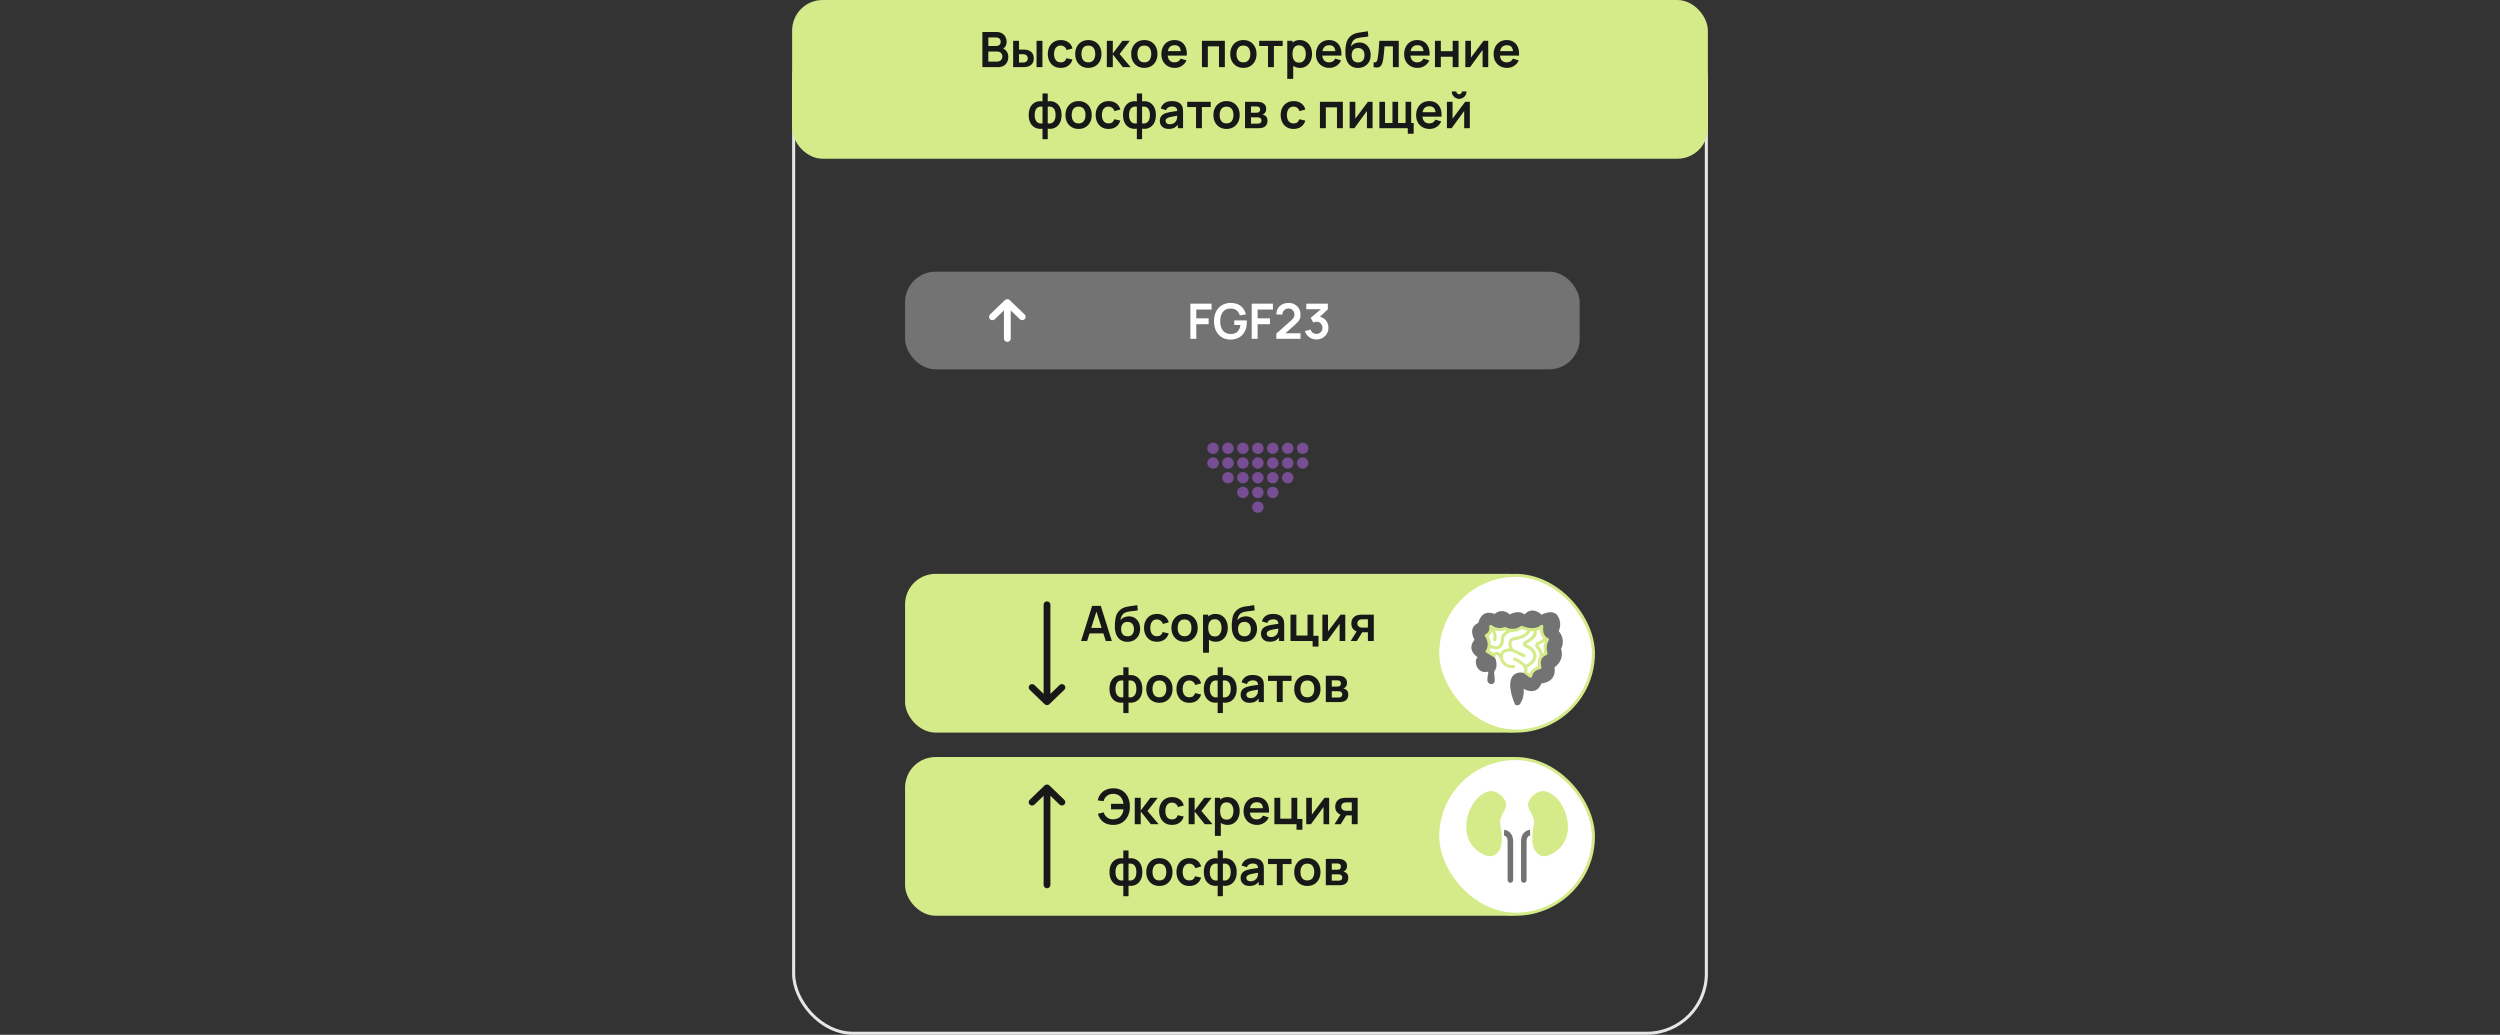 <svg width="819" height="339" viewBox="0 0 819 339" fill="none" xmlns="http://www.w3.org/2000/svg">
<rect x="0" y="0" width="819" height="339" fill="#333333" stroke="none"/>
<rect x="260" y="6.5" width="299" height="332" rx="19.5" stroke="#E6E6E6"/>
<rect x="259.5" width="300" height="52" rx="10" fill="#D5EA88"/>
<path d="M321.823 22V10.48H326.391C327.17 10.48 327.807 10.637 328.303 10.952C328.804 11.261 329.175 11.659 329.415 12.144C329.66 12.629 329.783 13.131 329.783 13.648C329.783 14.283 329.631 14.821 329.327 15.264C329.028 15.707 328.62 16.005 328.103 16.16V15.76C328.828 15.925 329.378 16.269 329.751 16.792C330.13 17.315 330.319 17.909 330.319 18.576C330.319 19.259 330.188 19.856 329.927 20.368C329.666 20.88 329.276 21.28 328.759 21.568C328.247 21.856 327.612 22 326.855 22H321.823ZM323.775 20.184H326.615C326.951 20.184 327.252 20.117 327.519 19.984C327.786 19.845 327.994 19.653 328.143 19.408C328.298 19.157 328.375 18.861 328.375 18.52C328.375 18.211 328.308 17.933 328.175 17.688C328.042 17.443 327.847 17.248 327.591 17.104C327.335 16.955 327.028 16.88 326.671 16.88H323.775V20.184ZM323.775 15.08H326.367C326.644 15.08 326.892 15.027 327.111 14.92C327.33 14.813 327.503 14.656 327.631 14.448C327.759 14.24 327.823 13.984 327.823 13.68C327.823 13.28 327.695 12.947 327.439 12.68C327.183 12.413 326.826 12.28 326.367 12.28H323.775V15.08ZM331.909 22L331.901 13.36H333.829V16.24H334.797C335.037 16.24 335.306 16.245 335.605 16.256C335.909 16.267 336.162 16.291 336.365 16.328C336.85 16.435 337.264 16.605 337.605 16.84C337.952 17.075 338.216 17.381 338.397 17.76C338.578 18.139 338.669 18.595 338.669 19.128C338.669 19.891 338.472 20.501 338.077 20.96C337.682 21.413 337.13 21.723 336.421 21.888C336.213 21.936 335.954 21.968 335.645 21.984C335.336 21.995 335.061 22 334.821 22H331.909ZM333.829 20.488H334.989C335.106 20.488 335.237 20.483 335.381 20.472C335.525 20.461 335.661 20.437 335.789 20.4C336.029 20.336 336.242 20.192 336.429 19.968C336.616 19.739 336.709 19.459 336.709 19.128C336.709 18.781 336.616 18.496 336.429 18.272C336.242 18.048 336.013 17.901 335.741 17.832C335.613 17.8 335.482 17.779 335.349 17.768C335.221 17.757 335.101 17.752 334.989 17.752H333.829V20.488ZM339.573 22V13.36H341.501V22H339.573ZM347.497 22.24C346.606 22.24 345.846 22.043 345.217 21.648C344.588 21.248 344.105 20.704 343.769 20.016C343.438 19.328 343.27 18.549 343.265 17.68C343.27 16.795 343.444 16.011 343.785 15.328C344.132 14.64 344.622 14.101 345.257 13.712C345.892 13.317 346.646 13.12 347.521 13.12C348.502 13.12 349.332 13.368 350.009 13.864C350.692 14.355 351.137 15.027 351.345 15.88L349.425 16.4C349.276 15.936 349.028 15.576 348.681 15.32C348.334 15.059 347.94 14.928 347.497 14.928C346.996 14.928 346.582 15.048 346.257 15.288C345.932 15.523 345.692 15.848 345.537 16.264C345.382 16.68 345.305 17.152 345.305 17.68C345.305 18.501 345.489 19.165 345.857 19.672C346.225 20.179 346.772 20.432 347.497 20.432C348.009 20.432 348.412 20.315 348.705 20.08C349.004 19.845 349.228 19.507 349.377 19.064L351.345 19.504C351.078 20.384 350.612 21.061 349.945 21.536C349.278 22.005 348.462 22.24 347.497 22.24ZM356.53 22.24C355.666 22.24 354.911 22.045 354.266 21.656C353.62 21.267 353.119 20.731 352.762 20.048C352.41 19.36 352.234 18.571 352.234 17.68C352.234 16.773 352.415 15.979 352.778 15.296C353.14 14.613 353.644 14.08 354.29 13.696C354.935 13.312 355.682 13.12 356.53 13.12C357.399 13.12 358.156 13.315 358.802 13.704C359.447 14.093 359.948 14.632 360.306 15.32C360.663 16.003 360.842 16.789 360.842 17.68C360.842 18.576 360.66 19.368 360.298 20.056C359.94 20.739 359.439 21.275 358.794 21.664C358.148 22.048 357.394 22.24 356.53 22.24ZM356.53 20.432C357.298 20.432 357.868 20.176 358.242 19.664C358.615 19.152 358.802 18.491 358.802 17.68C358.802 16.843 358.612 16.176 358.234 15.68C357.855 15.179 357.287 14.928 356.53 14.928C356.012 14.928 355.586 15.045 355.25 15.28C354.919 15.509 354.674 15.832 354.514 16.248C354.354 16.659 354.274 17.136 354.274 17.68C354.274 18.517 354.463 19.187 354.842 19.688C355.226 20.184 355.788 20.432 356.53 20.432ZM362.588 22L362.604 13.36H364.556V17.52L367.716 13.36H370.124L366.772 17.68L370.412 22H367.86L364.556 17.84V22H362.588ZM374.874 22.24C374.01 22.24 373.255 22.045 372.61 21.656C371.964 21.267 371.463 20.731 371.106 20.048C370.754 19.36 370.578 18.571 370.578 17.68C370.578 16.773 370.759 15.979 371.122 15.296C371.484 14.613 371.988 14.08 372.634 13.696C373.279 13.312 374.026 13.12 374.874 13.12C375.743 13.12 376.5 13.315 377.146 13.704C377.791 14.093 378.292 14.632 378.65 15.32C379.007 16.003 379.186 16.789 379.186 17.68C379.186 18.576 379.004 19.368 378.642 20.056C378.284 20.739 377.783 21.275 377.138 21.664C376.492 22.048 375.738 22.24 374.874 22.24ZM374.874 20.432C375.642 20.432 376.212 20.176 376.586 19.664C376.959 19.152 377.146 18.491 377.146 17.68C377.146 16.843 376.956 16.176 376.578 15.68C376.199 15.179 375.631 14.928 374.874 14.928C374.356 14.928 373.93 15.045 373.594 15.28C373.263 15.509 373.018 15.832 372.858 16.248C372.698 16.659 372.618 17.136 372.618 17.68C372.618 18.517 372.807 19.187 373.186 19.688C373.57 20.184 374.132 20.432 374.874 20.432ZM384.876 22.24C384.001 22.24 383.233 22.051 382.572 21.672C381.911 21.293 381.393 20.768 381.02 20.096C380.652 19.424 380.468 18.651 380.468 17.776C380.468 16.832 380.649 16.013 381.012 15.32C381.375 14.621 381.879 14.08 382.524 13.696C383.169 13.312 383.916 13.12 384.764 13.12C385.66 13.12 386.42 13.331 387.044 13.752C387.673 14.168 388.14 14.757 388.444 15.52C388.748 16.283 388.863 17.181 388.788 18.216H386.876V17.512C386.871 16.573 386.705 15.888 386.38 15.456C386.055 15.024 385.543 14.808 384.844 14.808C384.055 14.808 383.468 15.053 383.084 15.544C382.7 16.029 382.508 16.741 382.508 17.68C382.508 18.555 382.7 19.232 383.084 19.712C383.468 20.192 384.028 20.432 384.764 20.432C385.239 20.432 385.647 20.328 385.988 20.12C386.335 19.907 386.601 19.6 386.788 19.2L388.692 19.776C388.361 20.555 387.849 21.16 387.156 21.592C386.468 22.024 385.708 22.24 384.876 22.24ZM381.9 18.216V16.76H387.844V18.216H381.9ZM393.76 22V13.36H401.264V22H399.336V15.168H395.688V22H393.76ZM407.327 22.24C406.463 22.24 405.708 22.045 405.063 21.656C404.417 21.267 403.916 20.731 403.559 20.048C403.207 19.36 403.031 18.571 403.031 17.68C403.031 16.773 403.212 15.979 403.575 15.296C403.937 14.613 404.441 14.08 405.087 13.696C405.732 13.312 406.479 13.12 407.327 13.12C408.196 13.12 408.953 13.315 409.599 13.704C410.244 14.093 410.745 14.632 411.103 15.32C411.46 16.003 411.639 16.789 411.639 17.68C411.639 18.576 411.457 19.368 411.095 20.056C410.737 20.739 410.236 21.275 409.591 21.664C408.945 22.048 408.191 22.24 407.327 22.24ZM407.327 20.432C408.095 20.432 408.665 20.176 409.039 19.664C409.412 19.152 409.599 18.491 409.599 17.68C409.599 16.843 409.409 16.176 409.031 15.68C408.652 15.179 408.084 14.928 407.327 14.928C406.809 14.928 406.383 15.045 406.047 15.28C405.716 15.509 405.471 15.832 405.311 16.248C405.151 16.659 405.071 17.136 405.071 17.68C405.071 18.517 405.26 19.187 405.639 19.688C406.023 20.184 406.585 20.432 407.327 20.432ZM415.397 22V15.072H412.509V13.36H420.213V15.072H417.325V22H415.397ZM425.881 22.24C425.039 22.24 424.332 22.04 423.761 21.64C423.191 21.24 422.761 20.696 422.473 20.008C422.185 19.315 422.041 18.539 422.041 17.68C422.041 16.811 422.185 16.032 422.473 15.344C422.761 14.656 423.183 14.115 423.737 13.72C424.297 13.32 424.988 13.12 425.809 13.12C426.625 13.12 427.332 13.32 427.929 13.72C428.532 14.115 428.999 14.656 429.329 15.344C429.66 16.027 429.825 16.805 429.825 17.68C429.825 18.544 429.663 19.32 429.337 20.008C429.012 20.696 428.553 21.24 427.961 21.64C427.369 22.04 426.676 22.24 425.881 22.24ZM421.713 25.84V13.36H423.417V19.424H423.657V25.84H421.713ZM425.585 20.512C426.087 20.512 426.5 20.387 426.825 20.136C427.151 19.885 427.391 19.547 427.545 19.12C427.705 18.688 427.785 18.208 427.785 17.68C427.785 17.157 427.705 16.683 427.545 16.256C427.385 15.824 427.137 15.483 426.801 15.232C426.465 14.976 426.039 14.848 425.521 14.848C425.031 14.848 424.631 14.968 424.321 15.208C424.012 15.443 423.783 15.773 423.633 16.2C423.489 16.621 423.417 17.115 423.417 17.68C423.417 18.24 423.489 18.733 423.633 19.16C423.783 19.587 424.015 19.92 424.329 20.16C424.649 20.395 425.068 20.512 425.585 20.512ZM435.517 22.24C434.642 22.24 433.874 22.051 433.213 21.672C432.551 21.293 432.034 20.768 431.661 20.096C431.293 19.424 431.109 18.651 431.109 17.776C431.109 16.832 431.29 16.013 431.653 15.32C432.015 14.621 432.519 14.08 433.165 13.696C433.81 13.312 434.557 13.12 435.405 13.12C436.301 13.12 437.061 13.331 437.685 13.752C438.314 14.168 438.781 14.757 439.085 15.52C439.389 16.283 439.503 17.181 439.429 18.216H437.517V17.512C437.511 16.573 437.346 15.888 437.021 15.456C436.695 15.024 436.183 14.808 435.485 14.808C434.695 14.808 434.109 15.053 433.725 15.544C433.341 16.029 433.149 16.741 433.149 17.68C433.149 18.555 433.341 19.232 433.725 19.712C434.109 20.192 434.669 20.432 435.405 20.432C435.879 20.432 436.287 20.328 436.629 20.12C436.975 19.907 437.242 19.6 437.429 19.2L439.333 19.776C439.002 20.555 438.49 21.16 437.797 21.592C437.109 22.024 436.349 22.24 435.517 22.24ZM432.541 18.216V16.76H438.485V18.216H432.541ZM444.806 22.256C443.984 22.245 443.286 22.061 442.71 21.704C442.134 21.347 441.683 20.843 441.358 20.192C441.032 19.541 440.835 18.773 440.766 17.888C440.734 17.435 440.731 16.928 440.758 16.368C440.784 15.808 440.843 15.261 440.934 14.728C441.024 14.195 441.15 13.741 441.31 13.368C441.475 12.995 441.691 12.651 441.958 12.336C442.224 12.016 442.512 11.749 442.822 11.536C443.174 11.291 443.555 11.101 443.966 10.968C444.382 10.835 444.816 10.733 445.27 10.664C445.723 10.589 446.19 10.523 446.67 10.464C447.15 10.405 447.624 10.331 448.094 10.24L448.27 11.944C447.971 12.019 447.624 12.077 447.23 12.12C446.84 12.157 446.435 12.2 446.014 12.248C445.598 12.296 445.2 12.365 444.822 12.456C444.443 12.547 444.115 12.68 443.838 12.856C443.454 13.091 443.16 13.427 442.958 13.864C442.755 14.301 442.635 14.763 442.598 15.248C442.928 14.757 443.339 14.413 443.83 14.216C444.326 14.013 444.827 13.912 445.334 13.912C446.102 13.912 446.76 14.093 447.31 14.456C447.864 14.819 448.288 15.312 448.582 15.936C448.88 16.555 449.03 17.245 449.03 18.008C449.03 18.861 448.851 19.608 448.494 20.248C448.136 20.888 447.64 21.384 447.006 21.736C446.371 22.088 445.638 22.261 444.806 22.256ZM444.902 20.448C445.595 20.448 446.118 20.235 446.47 19.808C446.827 19.376 447.006 18.803 447.006 18.088C447.006 17.357 446.822 16.781 446.454 16.36C446.091 15.939 445.574 15.728 444.902 15.728C444.219 15.728 443.699 15.939 443.342 16.36C442.984 16.781 442.806 17.357 442.806 18.088C442.806 18.835 442.987 19.416 443.35 19.832C443.712 20.243 444.23 20.448 444.902 20.448ZM449.992 22V20.384C450.307 20.443 450.549 20.437 450.72 20.368C450.891 20.293 451.019 20.155 451.104 19.952C451.189 19.749 451.264 19.48 451.328 19.144C451.413 18.669 451.488 18.123 451.552 17.504C451.621 16.885 451.68 16.224 451.728 15.52C451.781 14.816 451.829 14.096 451.872 13.36H458.232V22H456.312V15.168H453.568C453.541 15.515 453.509 15.904 453.472 16.336C453.435 16.763 453.395 17.195 453.352 17.632C453.309 18.069 453.261 18.485 453.208 18.88C453.16 19.269 453.109 19.603 453.056 19.88C452.933 20.504 452.757 20.997 452.528 21.36C452.304 21.723 451.989 21.955 451.584 22.056C451.179 22.163 450.648 22.144 449.992 22ZM464.407 22.24C463.533 22.24 462.765 22.051 462.103 21.672C461.442 21.293 460.925 20.768 460.551 20.096C460.183 19.424 459.999 18.651 459.999 17.776C459.999 16.832 460.181 16.013 460.543 15.32C460.906 14.621 461.41 14.08 462.055 13.696C462.701 13.312 463.447 13.12 464.295 13.12C465.191 13.12 465.951 13.331 466.575 13.752C467.205 14.168 467.671 14.757 467.975 15.52C468.279 16.283 468.394 17.181 468.319 18.216H466.407V17.512C466.402 16.573 466.237 15.888 465.911 15.456C465.586 15.024 465.074 14.808 464.375 14.808C463.586 14.808 462.999 15.053 462.615 15.544C462.231 16.029 462.039 16.741 462.039 17.68C462.039 18.555 462.231 19.232 462.615 19.712C462.999 20.192 463.559 20.432 464.295 20.432C464.77 20.432 465.178 20.328 465.519 20.12C465.866 19.907 466.133 19.6 466.319 19.2L468.223 19.776C467.893 20.555 467.381 21.16 466.687 21.592C465.999 22.024 465.239 22.24 464.407 22.24ZM461.431 18.216V16.76H467.375V18.216H461.431ZM470.088 22V13.36H472.016V16.768H475.896V13.36H477.824V22H475.896V18.576H472.016V22H470.088ZM487.546 13.36V22H485.698V16.36L481.586 22H480.042V13.36H481.89V18.856L486.018 13.36H487.546ZM493.72 22.24C492.845 22.24 492.077 22.051 491.416 21.672C490.755 21.293 490.237 20.768 489.864 20.096C489.496 19.424 489.312 18.651 489.312 17.776C489.312 16.832 489.493 16.013 489.856 15.32C490.219 14.621 490.723 14.08 491.368 13.696C492.013 13.312 492.76 13.12 493.608 13.12C494.504 13.12 495.264 13.331 495.888 13.752C496.517 14.168 496.984 14.757 497.288 15.52C497.592 16.283 497.707 17.181 497.632 18.216H495.72V17.512C495.715 16.573 495.549 15.888 495.224 15.456C494.899 15.024 494.387 14.808 493.688 14.808C492.899 14.808 492.312 15.053 491.928 15.544C491.544 16.029 491.352 16.741 491.352 17.68C491.352 18.555 491.544 19.232 491.928 19.712C492.312 20.192 492.872 20.432 493.608 20.432C494.083 20.432 494.491 20.328 494.832 20.12C495.179 19.907 495.445 19.6 495.632 19.2L497.536 19.776C497.205 20.555 496.693 21.16 496 21.592C495.312 22.024 494.552 22.24 493.72 22.24ZM490.744 18.216V16.76H496.688V18.216H490.744ZM341.527 45.6V42.152C340.685 42.285 339.919 42.195 339.231 41.88C338.549 41.565 338.005 41.053 337.599 40.344C337.199 39.635 336.999 38.747 336.999 37.68C336.999 36.619 337.199 35.731 337.599 35.016C338.005 34.301 338.549 33.789 339.231 33.48C339.919 33.165 340.685 33.075 341.527 33.208V30.616H343.239V33.208C344.082 33.075 344.845 33.165 345.527 33.48C346.215 33.789 346.759 34.301 347.159 35.016C347.565 35.731 347.767 36.619 347.767 37.68C347.767 38.747 347.565 39.635 347.159 40.344C346.759 41.053 346.215 41.565 345.527 41.88C344.845 42.195 344.082 42.285 343.239 42.152V45.6H341.527ZM341.527 40.424V34.952C341.095 34.877 340.717 34.891 340.391 34.992C340.071 35.088 339.805 35.259 339.591 35.504C339.383 35.744 339.226 36.051 339.119 36.424C339.013 36.792 338.959 37.211 338.959 37.68C338.959 38.155 339.013 38.576 339.119 38.944C339.231 39.312 339.397 39.619 339.615 39.864C339.834 40.109 340.103 40.283 340.423 40.384C340.743 40.48 341.111 40.493 341.527 40.424ZM343.239 40.424C343.655 40.493 344.023 40.48 344.343 40.384C344.663 40.288 344.93 40.12 345.143 39.88C345.362 39.64 345.527 39.336 345.639 38.968C345.751 38.595 345.807 38.165 345.807 37.68C345.807 37.195 345.754 36.768 345.647 36.4C345.541 36.032 345.381 35.728 345.167 35.488C344.959 35.243 344.693 35.075 344.367 34.984C344.047 34.888 343.671 34.877 343.239 34.952V40.424ZM353.342 42.24C352.478 42.24 351.724 42.045 351.078 41.656C350.433 41.267 349.932 40.731 349.574 40.048C349.222 39.36 349.046 38.571 349.046 37.68C349.046 36.773 349.228 35.979 349.59 35.296C349.953 34.613 350.457 34.08 351.102 33.696C351.748 33.312 352.494 33.12 353.342 33.12C354.212 33.12 354.969 33.315 355.614 33.704C356.26 34.093 356.761 34.632 357.118 35.32C357.476 36.003 357.654 36.789 357.654 37.68C357.654 38.576 357.473 39.368 357.11 40.056C356.753 40.739 356.252 41.275 355.606 41.664C354.961 42.048 354.206 42.24 353.342 42.24ZM353.342 40.432C354.11 40.432 354.681 40.176 355.054 39.664C355.428 39.152 355.614 38.491 355.614 37.68C355.614 36.843 355.425 36.176 355.046 35.68C354.668 35.179 354.1 34.928 353.342 34.928C352.825 34.928 352.398 35.045 352.062 35.28C351.732 35.509 351.486 35.832 351.326 36.248C351.166 36.659 351.086 37.136 351.086 37.68C351.086 38.517 351.276 39.187 351.654 39.688C352.038 40.184 352.601 40.432 353.342 40.432ZM363.169 42.24C362.278 42.24 361.518 42.043 360.889 41.648C360.26 41.248 359.777 40.704 359.441 40.016C359.11 39.328 358.942 38.549 358.937 37.68C358.942 36.795 359.116 36.011 359.457 35.328C359.804 34.64 360.294 34.101 360.929 33.712C361.564 33.317 362.318 33.12 363.193 33.12C364.174 33.12 365.004 33.368 365.681 33.864C366.364 34.355 366.809 35.027 367.017 35.88L365.097 36.4C364.948 35.936 364.7 35.576 364.353 35.32C364.006 35.059 363.612 34.928 363.169 34.928C362.668 34.928 362.254 35.048 361.929 35.288C361.604 35.523 361.364 35.848 361.209 36.264C361.054 36.68 360.977 37.152 360.977 37.68C360.977 38.501 361.161 39.165 361.529 39.672C361.897 40.179 362.444 40.432 363.169 40.432C363.681 40.432 364.084 40.315 364.377 40.08C364.676 39.845 364.9 39.507 365.049 39.064L367.017 39.504C366.75 40.384 366.284 41.061 365.617 41.536C364.95 42.005 364.134 42.24 363.169 42.24ZM372.434 45.6V42.152C371.591 42.285 370.826 42.195 370.138 41.88C369.455 41.565 368.911 41.053 368.506 40.344C368.106 39.635 367.906 38.747 367.906 37.68C367.906 36.619 368.106 35.731 368.506 35.016C368.911 34.301 369.455 33.789 370.138 33.48C370.826 33.165 371.591 33.075 372.434 33.208V30.616H374.146V33.208C374.988 33.075 375.751 33.165 376.434 33.48C377.122 33.789 377.666 34.301 378.066 35.016C378.471 35.731 378.674 36.619 378.674 37.68C378.674 38.747 378.471 39.635 378.066 40.344C377.666 41.053 377.122 41.565 376.434 41.88C375.751 42.195 374.988 42.285 374.146 42.152V45.6H372.434ZM372.434 40.424V34.952C372.002 34.877 371.623 34.891 371.298 34.992C370.978 35.088 370.711 35.259 370.498 35.504C370.29 35.744 370.132 36.051 370.026 36.424C369.919 36.792 369.866 37.211 369.866 37.68C369.866 38.155 369.919 38.576 370.026 38.944C370.138 39.312 370.303 39.619 370.522 39.864C370.74 40.109 371.01 40.283 371.33 40.384C371.65 40.48 372.018 40.493 372.434 40.424ZM374.146 40.424C374.562 40.493 374.93 40.48 375.25 40.384C375.57 40.288 375.836 40.12 376.05 39.88C376.268 39.64 376.434 39.336 376.546 38.968C376.658 38.595 376.714 38.165 376.714 37.68C376.714 37.195 376.66 36.768 376.554 36.4C376.447 36.032 376.287 35.728 376.074 35.488C375.866 35.243 375.599 35.075 375.274 34.984C374.954 34.888 374.578 34.877 374.146 34.952V40.424ZM382.849 42.24C382.225 42.24 381.697 42.123 381.265 41.888C380.833 41.648 380.505 41.331 380.281 40.936C380.062 40.541 379.953 40.107 379.953 39.632C379.953 39.216 380.022 38.843 380.161 38.512C380.299 38.176 380.513 37.888 380.801 37.648C381.089 37.403 381.462 37.203 381.921 37.048C382.267 36.936 382.673 36.835 383.137 36.744C383.606 36.653 384.113 36.571 384.657 36.496C385.206 36.416 385.779 36.331 386.377 36.24L385.689 36.632C385.694 36.035 385.561 35.595 385.289 35.312C385.017 35.029 384.558 34.888 383.913 34.888C383.523 34.888 383.147 34.979 382.785 35.16C382.422 35.341 382.169 35.653 382.025 36.096L380.265 35.544C380.478 34.813 380.883 34.227 381.481 33.784C382.083 33.341 382.894 33.12 383.913 33.12C384.681 33.12 385.355 33.245 385.937 33.496C386.523 33.747 386.958 34.157 387.241 34.728C387.395 35.032 387.489 35.344 387.521 35.664C387.553 35.979 387.569 36.323 387.569 36.696V42H385.881V40.128L386.161 40.432C385.771 41.056 385.315 41.515 384.793 41.808C384.275 42.096 383.627 42.24 382.849 42.24ZM383.233 40.704C383.67 40.704 384.043 40.627 384.353 40.472C384.662 40.317 384.907 40.128 385.089 39.904C385.275 39.68 385.401 39.469 385.465 39.272C385.566 39.027 385.622 38.747 385.633 38.432C385.649 38.112 385.657 37.853 385.657 37.656L386.249 37.832C385.667 37.923 385.169 38.003 384.753 38.072C384.337 38.141 383.979 38.208 383.681 38.272C383.382 38.331 383.118 38.397 382.889 38.472C382.665 38.552 382.475 38.645 382.321 38.752C382.166 38.859 382.046 38.981 381.961 39.12C381.881 39.259 381.841 39.421 381.841 39.608C381.841 39.821 381.894 40.011 382.001 40.176C382.107 40.336 382.262 40.464 382.465 40.56C382.673 40.656 382.929 40.704 383.233 40.704ZM391.819 42V35.072H388.931V33.36H396.635V35.072H393.747V42H391.819ZM401.811 42.24C400.947 42.24 400.192 42.045 399.547 41.656C398.902 41.267 398.4 40.731 398.043 40.048C397.691 39.36 397.515 38.571 397.515 37.68C397.515 36.773 397.696 35.979 398.059 35.296C398.422 34.613 398.926 34.08 399.571 33.696C400.216 33.312 400.963 33.12 401.811 33.12C402.68 33.12 403.438 33.315 404.083 33.704C404.728 34.093 405.23 34.632 405.587 35.32C405.944 36.003 406.123 36.789 406.123 37.68C406.123 38.576 405.942 39.368 405.579 40.056C405.222 40.739 404.72 41.275 404.075 41.664C403.43 42.048 402.675 42.24 401.811 42.24ZM401.811 40.432C402.579 40.432 403.15 40.176 403.523 39.664C403.896 39.152 404.083 38.491 404.083 37.68C404.083 36.843 403.894 36.176 403.515 35.68C403.136 35.179 402.568 34.928 401.811 34.928C401.294 34.928 400.867 35.045 400.531 35.28C400.2 35.509 399.955 35.832 399.795 36.248C399.635 36.659 399.555 37.136 399.555 37.68C399.555 38.517 399.744 39.187 400.123 39.688C400.507 40.184 401.07 40.432 401.811 40.432ZM407.87 42V33.36H411.798C412.08 33.36 412.344 33.376 412.59 33.408C412.835 33.44 413.046 33.48 413.222 33.528C413.638 33.651 414.006 33.891 414.326 34.248C414.646 34.6 414.806 35.088 414.806 35.712C414.806 36.08 414.747 36.384 414.63 36.624C414.512 36.859 414.358 37.056 414.166 37.216C414.075 37.291 413.982 37.355 413.886 37.408C413.79 37.461 413.694 37.504 413.598 37.536C413.806 37.568 414.003 37.629 414.19 37.72C414.483 37.864 414.728 38.077 414.926 38.36C415.128 38.643 415.23 39.04 415.23 39.552C415.23 40.133 415.088 40.624 414.806 41.024C414.528 41.419 414.12 41.693 413.582 41.848C413.384 41.901 413.158 41.941 412.902 41.968C412.646 41.989 412.384 42 412.118 42H407.87ZM409.822 40.512H411.982C412.094 40.512 412.216 40.501 412.35 40.48C412.483 40.459 412.603 40.429 412.71 40.392C412.902 40.323 413.04 40.2 413.126 40.024C413.216 39.848 413.262 39.664 413.262 39.472C413.262 39.211 413.195 39.003 413.062 38.848C412.934 38.688 412.779 38.581 412.598 38.528C412.491 38.485 412.374 38.461 412.246 38.456C412.123 38.445 412.022 38.44 411.942 38.44H409.822V40.512ZM409.822 36.928H411.422C411.587 36.928 411.747 36.92 411.902 36.904C412.062 36.883 412.195 36.848 412.302 36.8C412.478 36.731 412.606 36.613 412.686 36.448C412.771 36.283 412.814 36.099 412.814 35.896C412.814 35.683 412.766 35.491 412.67 35.32C412.579 35.144 412.432 35.027 412.23 34.968C412.096 34.915 411.934 34.885 411.742 34.88C411.555 34.875 411.435 34.872 411.382 34.872H409.822V36.928ZM423.778 42.24C422.888 42.24 422.128 42.043 421.498 41.648C420.869 41.248 420.386 40.704 420.05 40.016C419.72 39.328 419.552 38.549 419.546 37.68C419.552 36.795 419.725 36.011 420.066 35.328C420.413 34.64 420.904 34.101 421.538 33.712C422.173 33.317 422.928 33.12 423.802 33.12C424.784 33.12 425.613 33.368 426.29 33.864C426.973 34.355 427.418 35.027 427.626 35.88L425.706 36.4C425.557 35.936 425.309 35.576 424.962 35.32C424.616 35.059 424.221 34.928 423.778 34.928C423.277 34.928 422.864 35.048 422.538 35.288C422.213 35.523 421.973 35.848 421.818 36.264C421.664 36.68 421.586 37.152 421.586 37.68C421.586 38.501 421.77 39.165 422.138 39.672C422.506 40.179 423.053 40.432 423.778 40.432C424.29 40.432 424.693 40.315 424.986 40.08C425.285 39.845 425.509 39.507 425.658 39.064L427.626 39.504C427.36 40.384 426.893 41.061 426.226 41.536C425.56 42.005 424.744 42.24 423.778 42.24ZM432.417 42V33.36H439.921V42H437.993V35.168H434.345V42H432.417ZM449.655 33.36V42H447.807V36.36L443.695 42H442.151V33.36H443.999V38.856L448.127 33.36H449.655ZM461.189 43.816V42H451.885V33.36H453.733V40.288H456.173V33.36H458.021V40.288H460.461V33.36H462.309V40.288H463.117V43.816H461.189ZM468.329 42.24C467.455 42.24 466.687 42.051 466.025 41.672C465.364 41.293 464.847 40.768 464.473 40.096C464.105 39.424 463.921 38.651 463.921 37.776C463.921 36.832 464.103 36.013 464.465 35.32C464.828 34.621 465.332 34.08 465.977 33.696C466.623 33.312 467.369 33.12 468.217 33.12C469.113 33.12 469.873 33.331 470.497 33.752C471.127 34.168 471.593 34.757 471.897 35.52C472.201 36.283 472.316 37.181 472.241 38.216H470.329V37.512C470.324 36.573 470.159 35.888 469.833 35.456C469.508 35.024 468.996 34.808 468.297 34.808C467.508 34.808 466.921 35.053 466.537 35.544C466.153 36.029 465.961 36.741 465.961 37.68C465.961 38.555 466.153 39.232 466.537 39.712C466.921 40.192 467.481 40.432 468.217 40.432C468.692 40.432 469.1 40.328 469.441 40.12C469.788 39.907 470.055 39.6 470.241 39.2L472.145 39.776C471.815 40.555 471.303 41.16 470.609 41.592C469.921 42.024 469.161 42.24 468.329 42.24ZM465.353 38.216V36.76H471.297V38.216H465.353ZM478.018 32.384C477.576 32.384 477.17 32.275 476.802 32.056C476.434 31.837 476.141 31.547 475.922 31.184C475.704 30.816 475.594 30.408 475.594 29.96H477.098C477.098 30.216 477.186 30.435 477.362 30.616C477.544 30.792 477.762 30.88 478.018 30.88C478.274 30.88 478.49 30.792 478.666 30.616C478.848 30.435 478.938 30.216 478.938 29.96H480.442C480.442 30.408 480.333 30.816 480.114 31.184C479.896 31.547 479.602 31.837 479.234 32.056C478.866 32.275 478.461 32.384 478.018 32.384ZM481.514 33.36V42H479.666V36.36L475.554 42H474.01V33.36H475.858V38.856L479.986 33.36H481.514Z" fill="#181818"/>
<g clip-path="url(#clip0_3208_10249)">
<path d="M428.641 146.86C428.641 146.492 428.53 146.132 428.322 145.827C428.115 145.521 427.82 145.282 427.475 145.142C427.13 145.001 426.75 144.964 426.384 145.036C426.017 145.108 425.681 145.285 425.417 145.545C425.153 145.805 424.973 146.136 424.9 146.497C424.827 146.858 424.864 147.232 425.007 147.572C425.15 147.912 425.392 148.202 425.703 148.406C426.014 148.611 426.379 148.72 426.752 148.72C427.253 148.719 427.732 148.523 428.086 148.174C428.44 147.825 428.64 147.353 428.641 146.86Z" fill="#774D93"/>
<path d="M428.641 151.68C428.641 151.312 428.53 150.953 428.322 150.647C428.115 150.341 427.82 150.103 427.475 149.962C427.13 149.821 426.75 149.784 426.384 149.856C426.017 149.928 425.681 150.105 425.417 150.365C425.153 150.625 424.973 150.957 424.9 151.317C424.827 151.678 424.864 152.052 425.007 152.392C425.15 152.732 425.392 153.022 425.703 153.227C426.014 153.431 426.379 153.54 426.752 153.54C427.253 153.539 427.732 153.343 428.086 152.994C428.44 152.646 428.64 152.173 428.641 151.68Z" fill="#774D93"/>
<path d="M423.747 146.86C423.747 146.492 423.636 146.132 423.429 145.827C423.221 145.521 422.926 145.282 422.581 145.142C422.236 145.001 421.856 144.964 421.49 145.036C421.124 145.108 420.787 145.285 420.523 145.545C420.259 145.805 420.079 146.136 420.006 146.497C419.934 146.858 419.971 147.232 420.114 147.572C420.257 147.912 420.499 148.202 420.809 148.406C421.12 148.611 421.485 148.72 421.859 148.72C422.359 148.719 422.839 148.523 423.193 148.174C423.547 147.825 423.746 147.353 423.747 146.86Z" fill="#774D93"/>
<path d="M423.747 151.68C423.747 151.312 423.636 150.953 423.429 150.647C423.221 150.341 422.926 150.103 422.581 149.962C422.236 149.821 421.856 149.784 421.49 149.856C421.124 149.928 420.787 150.105 420.523 150.365C420.259 150.625 420.079 150.957 420.006 151.317C419.934 151.678 419.971 152.052 420.114 152.392C420.257 152.732 420.499 153.022 420.809 153.227C421.12 153.431 421.485 153.54 421.859 153.54C422.359 153.539 422.839 153.343 423.193 152.994C423.547 152.646 423.746 152.173 423.747 151.68Z" fill="#774D93"/>
<path d="M423.747 156.501C423.747 156.133 423.636 155.773 423.429 155.467C423.221 155.161 422.926 154.923 422.581 154.782C422.236 154.641 421.856 154.605 421.49 154.676C421.124 154.748 420.787 154.925 420.523 155.185C420.259 155.446 420.079 155.777 420.006 156.138C419.934 156.499 419.971 156.872 420.114 157.212C420.257 157.552 420.499 157.843 420.809 158.047C421.12 158.251 421.485 158.361 421.859 158.361C422.359 158.359 422.839 158.163 423.193 157.815C423.547 157.466 423.746 156.994 423.747 156.501Z" fill="#774D93"/>
<path d="M418.853 146.86C418.853 146.492 418.742 146.132 418.534 145.827C418.327 145.521 418.032 145.282 417.687 145.142C417.342 145.001 416.962 144.964 416.596 145.036C416.229 145.108 415.893 145.285 415.629 145.545C415.365 145.805 415.185 146.136 415.112 146.497C415.039 146.858 415.076 147.232 415.219 147.572C415.362 147.912 415.604 148.202 415.915 148.406C416.225 148.611 416.591 148.72 416.964 148.72C417.465 148.719 417.944 148.523 418.298 148.174C418.652 147.825 418.851 147.353 418.853 146.86Z" fill="#774D93"/>
<path d="M418.853 151.68C418.853 151.312 418.742 150.953 418.534 150.647C418.327 150.341 418.032 150.103 417.687 149.962C417.342 149.821 416.962 149.784 416.596 149.856C416.229 149.928 415.893 150.105 415.629 150.365C415.365 150.625 415.185 150.957 415.112 151.317C415.039 151.678 415.076 152.052 415.219 152.392C415.362 152.732 415.604 153.022 415.915 153.227C416.225 153.431 416.591 153.54 416.964 153.54C417.465 153.539 417.944 153.343 418.298 152.994C418.652 152.646 418.851 152.173 418.853 151.68Z" fill="#774D93"/>
<path d="M418.853 156.501C418.853 156.133 418.742 155.773 418.534 155.467C418.327 155.161 418.032 154.923 417.687 154.782C417.342 154.641 416.962 154.605 416.596 154.676C416.229 154.748 415.893 154.925 415.629 155.185C415.365 155.446 415.185 155.777 415.112 156.138C415.039 156.499 415.076 156.872 415.219 157.212C415.362 157.552 415.604 157.843 415.915 158.047C416.225 158.251 416.591 158.361 416.964 158.361C417.465 158.359 417.944 158.163 418.298 157.815C418.652 157.466 418.851 156.994 418.853 156.501Z" fill="#774D93"/>
<path d="M418.853 161.32C418.853 160.952 418.742 160.592 418.534 160.287C418.327 159.981 418.032 159.742 417.687 159.602C417.342 159.461 416.962 159.424 416.596 159.496C416.229 159.567 415.893 159.745 415.629 160.005C415.365 160.265 415.185 160.596 415.112 160.957C415.039 161.318 415.076 161.692 415.219 162.032C415.362 162.372 415.604 162.662 415.915 162.866C416.225 163.071 416.591 163.18 416.964 163.18C417.465 163.179 417.944 162.983 418.298 162.634C418.652 162.285 418.851 161.813 418.853 161.32Z" fill="#774D93"/>
<path d="M413.959 146.86C413.959 146.492 413.848 146.132 413.641 145.827C413.433 145.521 413.138 145.282 412.793 145.142C412.448 145.001 412.068 144.964 411.702 145.036C411.336 145.108 410.999 145.285 410.735 145.545C410.471 145.805 410.291 146.136 410.218 146.497C410.145 146.858 410.183 147.232 410.326 147.572C410.469 147.912 410.711 148.202 411.021 148.406C411.332 148.611 411.697 148.72 412.07 148.72C412.571 148.719 413.051 148.523 413.405 148.174C413.759 147.825 413.958 147.353 413.959 146.86Z" fill="#774D93"/>
<path d="M413.959 151.68C413.959 151.312 413.848 150.953 413.641 150.647C413.433 150.341 413.138 150.103 412.793 149.962C412.448 149.821 412.068 149.784 411.702 149.856C411.336 149.928 410.999 150.105 410.735 150.365C410.471 150.625 410.291 150.957 410.218 151.317C410.145 151.678 410.183 152.052 410.326 152.392C410.469 152.732 410.711 153.022 411.021 153.227C411.332 153.431 411.697 153.54 412.07 153.54C412.571 153.539 413.051 153.343 413.405 152.994C413.759 152.646 413.958 152.173 413.959 151.68Z" fill="#774D93"/>
<path d="M413.959 156.501C413.959 156.133 413.848 155.773 413.641 155.467C413.433 155.161 413.138 154.923 412.793 154.782C412.448 154.641 412.068 154.605 411.702 154.676C411.336 154.748 410.999 154.925 410.735 155.185C410.471 155.446 410.291 155.777 410.218 156.138C410.145 156.499 410.183 156.872 410.326 157.212C410.469 157.552 410.711 157.843 411.021 158.047C411.332 158.251 411.697 158.361 412.07 158.361C412.571 158.359 413.051 158.163 413.405 157.815C413.759 157.466 413.958 156.994 413.959 156.501Z" fill="#774D93"/>
<path d="M413.959 161.32C413.959 160.952 413.848 160.592 413.641 160.287C413.433 159.981 413.138 159.742 412.793 159.602C412.448 159.461 412.068 159.424 411.702 159.496C411.336 159.567 410.999 159.745 410.735 160.005C410.471 160.265 410.291 160.596 410.218 160.957C410.145 161.318 410.183 161.692 410.326 162.032C410.469 162.372 410.711 162.662 411.021 162.866C411.332 163.071 411.697 163.18 412.07 163.18C412.571 163.179 413.051 162.983 413.405 162.634C413.759 162.285 413.958 161.813 413.959 161.32Z" fill="#774D93"/>
<path d="M413.959 166.14C413.959 165.772 413.848 165.413 413.641 165.107C413.433 164.801 413.138 164.563 412.793 164.422C412.448 164.281 412.068 164.244 411.702 164.316C411.336 164.388 410.999 164.565 410.735 164.825C410.471 165.085 410.291 165.417 410.218 165.777C410.145 166.138 410.183 166.512 410.326 166.852C410.469 167.192 410.711 167.482 411.021 167.687C411.332 167.891 411.697 168 412.07 168C412.571 168 413.052 167.804 413.406 167.455C413.76 167.107 413.959 166.634 413.959 166.14Z" fill="#774D93"/>
<path d="M409.068 146.86C409.069 146.491 408.959 146.13 408.751 145.823C408.544 145.516 408.249 145.277 407.903 145.135C407.557 144.994 407.176 144.956 406.809 145.028C406.442 145.099 406.104 145.276 405.839 145.537C405.574 145.797 405.393 146.129 405.32 146.491C405.247 146.853 405.284 147.228 405.427 147.568C405.57 147.909 405.813 148.201 406.124 148.406C406.435 148.611 406.801 148.72 407.176 148.72C407.677 148.72 408.158 148.524 408.513 148.175C408.867 147.827 409.067 147.354 409.068 146.86Z" fill="#774D93"/>
<path d="M409.068 151.68C409.069 151.312 408.959 150.951 408.751 150.644C408.544 150.337 408.249 150.097 407.903 149.956C407.557 149.814 407.176 149.776 406.809 149.848C406.442 149.919 406.104 150.097 405.839 150.357C405.574 150.618 405.393 150.95 405.32 151.311C405.247 151.673 405.284 152.048 405.427 152.389C405.57 152.73 405.813 153.021 406.124 153.226C406.435 153.431 406.801 153.54 407.176 153.54C407.677 153.54 408.158 153.344 408.513 152.996C408.867 152.647 409.067 152.174 409.068 151.68Z" fill="#774D93"/>
<path d="M409.068 156.501C409.069 156.132 408.959 155.771 408.751 155.464C408.544 155.157 408.249 154.918 407.903 154.776C407.557 154.634 407.176 154.597 406.809 154.668C406.442 154.74 406.104 154.917 405.839 155.177C405.574 155.438 405.393 155.77 405.32 156.132C405.247 156.493 405.284 156.868 405.427 157.209C405.57 157.55 405.813 157.841 406.124 158.046C406.435 158.251 406.801 158.361 407.176 158.361C407.677 158.361 408.158 158.165 408.513 157.816C408.867 157.467 409.067 156.994 409.068 156.501Z" fill="#774D93"/>
<path d="M409.068 161.32C409.069 160.951 408.959 160.59 408.751 160.283C408.544 159.976 408.249 159.737 407.903 159.595C407.557 159.453 407.176 159.416 406.809 159.487C406.442 159.559 406.104 159.736 405.839 159.997C405.574 160.257 405.393 160.589 405.32 160.951C405.247 161.313 405.284 161.688 405.427 162.028C405.57 162.369 405.813 162.661 406.124 162.866C406.435 163.071 406.801 163.18 407.176 163.18C407.677 163.18 408.158 162.984 408.513 162.635C408.867 162.287 409.067 161.814 409.068 161.32Z" fill="#774D93"/>
<path d="M404.175 146.86C404.176 146.491 404.065 146.13 403.858 145.823C403.65 145.516 403.355 145.277 403.009 145.135C402.664 144.994 402.283 144.956 401.916 145.028C401.548 145.099 401.211 145.276 400.946 145.537C400.68 145.797 400.5 146.129 400.426 146.491C400.353 146.853 400.39 147.228 400.533 147.568C400.677 147.909 400.919 148.201 401.23 148.406C401.542 148.611 401.908 148.72 402.282 148.72C402.784 148.72 403.264 148.524 403.619 148.175C403.974 147.827 404.174 147.354 404.175 146.86Z" fill="#774D93"/>
<path d="M404.175 151.68C404.176 151.312 404.065 150.951 403.858 150.644C403.65 150.337 403.355 150.097 403.009 149.956C402.664 149.814 402.283 149.776 401.916 149.848C401.548 149.919 401.211 150.097 400.946 150.357C400.68 150.618 400.5 150.95 400.426 151.311C400.353 151.673 400.39 152.048 400.533 152.389C400.677 152.73 400.919 153.021 401.23 153.226C401.542 153.431 401.908 153.54 402.282 153.54C402.784 153.54 403.264 153.344 403.619 152.996C403.974 152.647 404.174 152.174 404.175 151.68Z" fill="#774D93"/>
<path d="M404.175 156.5C404.176 156.131 404.065 155.77 403.858 155.463C403.65 155.156 403.355 154.917 403.009 154.775C402.664 154.633 402.283 154.596 401.916 154.667C401.548 154.739 401.211 154.916 400.946 155.176C400.68 155.437 400.5 155.769 400.426 156.131C400.353 156.492 400.39 156.867 400.533 157.208C400.677 157.549 400.919 157.84 401.23 158.045C401.542 158.25 401.908 158.36 402.282 158.36C402.784 158.36 403.264 158.164 403.619 157.815C403.974 157.466 404.174 156.993 404.175 156.5Z" fill="#774D93"/>
<path d="M399.28 146.86C399.281 146.491 399.171 146.13 398.963 145.823C398.755 145.516 398.46 145.276 398.114 145.135C397.768 144.993 397.387 144.956 397.02 145.028C396.652 145.1 396.314 145.277 396.05 145.538C395.785 145.799 395.604 146.132 395.531 146.493C395.459 146.855 395.496 147.23 395.64 147.571C395.784 147.912 396.027 148.203 396.339 148.408C396.651 148.612 397.017 148.721 397.392 148.72C397.892 148.719 398.372 148.523 398.726 148.174C399.08 147.825 399.279 147.353 399.28 146.86Z" fill="#774D93"/>
<path d="M399.28 151.68C399.281 151.311 399.171 150.95 398.963 150.643C398.755 150.336 398.46 150.097 398.114 149.955C397.768 149.814 397.387 149.776 397.02 149.848C396.652 149.92 396.314 150.098 396.05 150.358C395.785 150.619 395.604 150.952 395.531 151.314C395.459 151.676 395.496 152.051 395.64 152.392C395.784 152.732 396.027 153.023 396.339 153.228C396.651 153.432 397.017 153.541 397.392 153.54C397.892 153.539 398.372 153.343 398.726 152.994C399.08 152.646 399.279 152.173 399.28 151.68Z" fill="#774D93"/>
</g>
<rect x="296.5" y="89" width="221" height="32" rx="10" fill="#737373"/>
<path d="M325.718 104.398L329.139 101.1L329.139 110.911C329.139 111.137 329.232 111.351 329.394 111.508C329.557 111.664 329.775 111.75 330 111.75C330.225 111.75 330.443 111.664 330.606 111.508C330.768 111.351 330.861 111.137 330.861 110.911L330.861 101.1L334.282 104.398L334.282 104.398C334.363 104.475 334.458 104.536 334.561 104.578C334.665 104.619 334.776 104.641 334.888 104.641C335 104.641 335.111 104.619 335.215 104.578C335.319 104.536 335.414 104.475 335.494 104.398C335.575 104.32 335.639 104.228 335.683 104.125C335.727 104.023 335.75 103.913 335.75 103.801C335.75 103.689 335.727 103.579 335.683 103.477C335.639 103.374 335.575 103.282 335.494 103.204L330.606 98.493C330.606 98.493 330.606 98.493 330.606 98.493C330.526 98.415 330.431 98.354 330.327 98.313C330.223 98.271 330.112 98.25 330 98.25C329.888 98.25 329.777 98.271 329.673 98.313C329.569 98.354 329.474 98.415 329.394 98.493C329.394 98.493 329.394 98.493 329.394 98.493L324.506 103.204C324.425 103.282 324.361 103.374 324.317 103.477C324.273 103.579 324.25 103.689 324.25 103.801C324.25 103.913 324.273 104.023 324.317 104.125L324.547 104.027L324.317 104.125C324.361 104.228 324.425 104.32 324.506 104.398L324.679 104.218L324.506 104.398C324.586 104.475 324.681 104.536 324.785 104.578C324.889 104.619 325 104.641 325.112 104.641C325.224 104.641 325.335 104.619 325.439 104.578C325.542 104.536 325.637 104.475 325.718 104.398L325.718 104.398Z" fill="white" stroke="white" stroke-width="0.5"/>
<path d="M389.972 111V99.48H396.908V101.408H391.9V104.28H395.948V106.2H391.9V111H389.972ZM403.099 111.24C402.352 111.24 401.651 111.109 400.995 110.848C400.344 110.581 399.771 110.192 399.275 109.68C398.784 109.168 398.4 108.541 398.123 107.8C397.845 107.053 397.707 106.2 397.707 105.24C397.707 103.981 397.941 102.907 398.411 102.016C398.88 101.12 399.523 100.435 400.339 99.96C401.155 99.48 402.075 99.24 403.099 99.24C404.517 99.24 405.64 99.571 406.467 100.232C407.299 100.888 407.861 101.811 408.155 103L406.187 103.312C405.968 102.629 405.611 102.085 405.115 101.68C404.619 101.269 403.987 101.064 403.219 101.064C402.445 101.053 401.803 101.221 401.291 101.568C400.779 101.915 400.392 102.403 400.131 103.032C399.875 103.661 399.747 104.397 399.747 105.24C399.747 106.083 399.875 106.816 400.131 107.44C400.387 108.059 400.771 108.541 401.283 108.888C401.8 109.235 402.445 109.413 403.219 109.424C403.8 109.429 404.309 109.325 404.747 109.112C405.184 108.893 405.541 108.565 405.819 108.128C406.096 107.685 406.283 107.133 406.379 106.472H404.347V104.96H408.427C408.437 105.045 408.445 105.171 408.451 105.336C408.456 105.501 408.459 105.6 408.459 105.632C408.459 106.72 408.243 107.688 407.811 108.536C407.384 109.379 406.771 110.04 405.971 110.52C405.171 111 404.213 111.24 403.099 111.24ZM410.065 111V99.48H417.001V101.408H411.993V104.28H416.041V106.2H411.993V111H410.065ZM418.12 110.984V109.304L423.048 104.912C423.432 104.571 423.699 104.248 423.848 103.944C423.998 103.64 424.072 103.347 424.072 103.064C424.072 102.68 423.99 102.339 423.824 102.04C423.659 101.736 423.43 101.496 423.136 101.32C422.848 101.144 422.515 101.056 422.136 101.056C421.736 101.056 421.382 101.149 421.072 101.336C420.768 101.517 420.531 101.76 420.36 102.064C420.19 102.368 420.11 102.696 420.12 103.048H418.136C418.136 102.28 418.307 101.611 418.648 101.04C418.995 100.469 419.47 100.027 420.072 99.712C420.68 99.397 421.382 99.24 422.176 99.24C422.912 99.24 423.574 99.405 424.16 99.736C424.747 100.061 425.208 100.515 425.544 101.096C425.88 101.672 426.048 102.336 426.048 103.088C426.048 103.637 425.974 104.099 425.824 104.472C425.675 104.845 425.451 105.189 425.152 105.504C424.859 105.819 424.494 106.168 424.056 106.552L420.56 109.648L420.384 109.168H426.048V110.984H418.12ZM431.268 111.216C430.692 111.216 430.148 111.104 429.636 110.88C429.124 110.656 428.678 110.339 428.3 109.928C427.926 109.517 427.657 109.032 427.492 108.472L429.356 107.968C429.489 108.427 429.732 108.781 430.084 109.032C430.441 109.277 430.833 109.397 431.26 109.392C431.638 109.392 431.977 109.304 432.276 109.128C432.574 108.952 432.809 108.715 432.98 108.416C433.15 108.112 433.236 107.773 433.236 107.4C433.236 106.829 433.052 106.352 432.684 105.968C432.316 105.584 431.841 105.392 431.26 105.392C431.084 105.392 430.91 105.416 430.74 105.464C430.574 105.512 430.414 105.579 430.26 105.664L429.38 104.144L433.252 100.832L433.42 101.296H427.94V99.48H435.004V101.304L431.892 104.296L431.876 103.728C432.574 103.776 433.169 103.971 433.66 104.312C434.156 104.653 434.534 105.093 434.796 105.632C435.062 106.171 435.196 106.76 435.196 107.4C435.196 108.125 435.017 108.776 434.66 109.352C434.308 109.928 433.833 110.384 433.236 110.72C432.644 111.051 431.988 111.216 431.268 111.216Z" fill="white"/>
<rect x="296.5" y="188" width="208" height="52" rx="10" fill="#D5EA88"/>
<path d="M338.718 224.602L342.139 227.9L342.139 198.089C342.139 197.863 342.232 197.649 342.394 197.492C342.557 197.336 342.775 197.25 343 197.25C343.225 197.25 343.443 197.336 343.606 197.492C343.768 197.649 343.861 197.863 343.861 198.089L343.861 227.9L347.282 224.602L347.282 224.602C347.363 224.525 347.458 224.464 347.561 224.422C347.665 224.381 347.776 224.359 347.888 224.359C348 224.359 348.111 224.381 348.215 224.422C348.319 224.464 348.414 224.525 348.494 224.602C348.575 224.68 348.639 224.772 348.683 224.875C348.727 224.977 348.75 225.087 348.75 225.199C348.75 225.311 348.727 225.421 348.683 225.523C348.639 225.626 348.575 225.718 348.494 225.796L343.606 230.507C343.606 230.507 343.606 230.507 343.606 230.507C343.526 230.584 343.431 230.646 343.327 230.687C343.223 230.729 343.112 230.75 343 230.75C342.888 230.75 342.777 230.729 342.673 230.687C342.569 230.646 342.474 230.584 342.394 230.507C342.394 230.507 342.394 230.507 342.394 230.507L337.506 225.796C337.425 225.718 337.361 225.626 337.317 225.523C337.273 225.421 337.25 225.311 337.25 225.199C337.25 225.087 337.273 224.977 337.317 224.875C337.361 224.772 337.425 224.68 337.506 224.602C337.586 224.525 337.681 224.464 337.785 224.422C337.889 224.381 338 224.359 338.112 224.359C338.224 224.359 338.335 224.381 338.439 224.422C338.542 224.464 338.637 224.525 338.718 224.602L338.718 224.602Z" fill="#181818" stroke="#181818" stroke-width="0.5"/>
<path d="M354.156 210L357.788 198.48H360.612L364.244 210H362.26L358.964 199.664H359.396L356.14 210H354.156ZM356.18 207.504V205.704H362.228V207.504H356.18ZM369.282 210.256C368.461 210.245 367.762 210.061 367.186 209.704C366.61 209.347 366.16 208.843 365.834 208.192C365.509 207.541 365.312 206.773 365.242 205.888C365.21 205.435 365.208 204.928 365.234 204.368C365.261 203.808 365.32 203.261 365.41 202.728C365.501 202.195 365.626 201.741 365.786 201.368C365.952 200.995 366.168 200.651 366.434 200.336C366.701 200.016 366.989 199.749 367.298 199.536C367.65 199.291 368.032 199.101 368.442 198.968C368.858 198.835 369.293 198.733 369.746 198.664C370.2 198.589 370.666 198.523 371.146 198.464C371.626 198.405 372.101 198.331 372.57 198.24L372.746 199.944C372.448 200.019 372.101 200.077 371.706 200.12C371.317 200.157 370.912 200.2 370.49 200.248C370.074 200.296 369.677 200.365 369.298 200.456C368.92 200.547 368.592 200.68 368.314 200.856C367.93 201.091 367.637 201.427 367.434 201.864C367.232 202.301 367.112 202.763 367.074 203.248C367.405 202.757 367.816 202.413 368.306 202.216C368.802 202.013 369.304 201.912 369.81 201.912C370.578 201.912 371.237 202.093 371.786 202.456C372.341 202.819 372.765 203.312 373.058 203.936C373.357 204.555 373.506 205.245 373.506 206.008C373.506 206.861 373.328 207.608 372.97 208.248C372.613 208.888 372.117 209.384 371.482 209.736C370.848 210.088 370.114 210.261 369.282 210.256ZM369.378 208.448C370.072 208.448 370.594 208.235 370.946 207.808C371.304 207.376 371.482 206.803 371.482 206.088C371.482 205.357 371.298 204.781 370.93 204.36C370.568 203.939 370.05 203.728 369.378 203.728C368.696 203.728 368.176 203.939 367.818 204.36C367.461 204.781 367.282 205.357 367.282 206.088C367.282 206.835 367.464 207.416 367.826 207.832C368.189 208.243 368.706 208.448 369.378 208.448ZM379.02 210.24C378.13 210.24 377.37 210.043 376.74 209.648C376.111 209.248 375.628 208.704 375.292 208.016C374.962 207.328 374.794 206.549 374.788 205.68C374.794 204.795 374.967 204.011 375.308 203.328C375.655 202.64 376.146 202.101 376.78 201.712C377.415 201.317 378.17 201.12 379.044 201.12C380.026 201.12 380.855 201.368 381.532 201.864C382.215 202.355 382.66 203.027 382.868 203.88L380.948 204.4C380.799 203.936 380.551 203.576 380.204 203.32C379.858 203.059 379.463 202.928 379.02 202.928C378.519 202.928 378.106 203.048 377.78 203.288C377.455 203.523 377.215 203.848 377.06 204.264C376.906 204.68 376.828 205.152 376.828 205.68C376.828 206.501 377.012 207.165 377.38 207.672C377.748 208.179 378.295 208.432 379.02 208.432C379.532 208.432 379.935 208.315 380.228 208.08C380.527 207.845 380.751 207.507 380.9 207.064L382.868 207.504C382.602 208.384 382.135 209.061 381.468 209.536C380.802 210.005 379.986 210.24 379.02 210.24ZM388.053 210.24C387.189 210.24 386.435 210.045 385.789 209.656C385.144 209.267 384.643 208.731 384.285 208.048C383.933 207.36 383.757 206.571 383.757 205.68C383.757 204.773 383.939 203.979 384.301 203.296C384.664 202.613 385.168 202.08 385.813 201.696C386.459 201.312 387.205 201.12 388.053 201.12C388.923 201.12 389.68 201.315 390.325 201.704C390.971 202.093 391.472 202.632 391.829 203.32C392.187 204.003 392.365 204.789 392.365 205.68C392.365 206.576 392.184 207.368 391.821 208.056C391.464 208.739 390.963 209.275 390.317 209.664C389.672 210.048 388.917 210.24 388.053 210.24ZM388.053 208.432C388.821 208.432 389.392 208.176 389.765 207.664C390.139 207.152 390.325 206.491 390.325 205.68C390.325 204.843 390.136 204.176 389.757 203.68C389.379 203.179 388.811 202.928 388.053 202.928C387.536 202.928 387.109 203.045 386.773 203.28C386.443 203.509 386.197 203.832 386.037 204.248C385.877 204.659 385.797 205.136 385.797 205.68C385.797 206.517 385.987 207.187 386.365 207.688C386.749 208.184 387.312 208.432 388.053 208.432ZM398.28 210.24C397.437 210.24 396.73 210.04 396.16 209.64C395.589 209.24 395.16 208.696 394.872 208.008C394.584 207.315 394.44 206.539 394.44 205.68C394.44 204.811 394.584 204.032 394.872 203.344C395.16 202.656 395.581 202.115 396.136 201.72C396.696 201.32 397.386 201.12 398.208 201.12C399.024 201.12 399.73 201.32 400.328 201.72C400.93 202.115 401.397 202.656 401.728 203.344C402.058 204.027 402.224 204.805 402.224 205.68C402.224 206.544 402.061 207.32 401.736 208.008C401.41 208.696 400.952 209.24 400.36 209.64C399.768 210.04 399.074 210.24 398.28 210.24ZM394.112 213.84V201.36H395.816V207.424H396.056V213.84H394.112ZM397.984 208.512C398.485 208.512 398.898 208.387 399.224 208.136C399.549 207.885 399.789 207.547 399.944 207.12C400.104 206.688 400.184 206.208 400.184 205.68C400.184 205.157 400.104 204.683 399.944 204.256C399.784 203.824 399.536 203.483 399.2 203.232C398.864 202.976 398.437 202.848 397.92 202.848C397.429 202.848 397.029 202.968 396.72 203.208C396.41 203.443 396.181 203.773 396.032 204.2C395.888 204.621 395.816 205.115 395.816 205.68C395.816 206.24 395.888 206.733 396.032 207.16C396.181 207.587 396.413 207.92 396.728 208.16C397.048 208.395 397.466 208.512 397.984 208.512ZM407.579 210.256C406.758 210.245 406.059 210.061 405.483 209.704C404.907 209.347 404.457 208.843 404.131 208.192C403.806 207.541 403.609 206.773 403.539 205.888C403.507 205.435 403.505 204.928 403.531 204.368C403.558 203.808 403.617 203.261 403.707 202.728C403.798 202.195 403.923 201.741 404.083 201.368C404.249 200.995 404.465 200.651 404.731 200.336C404.998 200.016 405.286 199.749 405.595 199.536C405.947 199.291 406.329 199.101 406.739 198.968C407.155 198.835 407.59 198.733 408.043 198.664C408.497 198.589 408.963 198.523 409.443 198.464C409.923 198.405 410.398 198.331 410.867 198.24L411.043 199.944C410.745 200.019 410.398 200.077 410.003 200.12C409.614 200.157 409.209 200.2 408.787 200.248C408.371 200.296 407.974 200.365 407.595 200.456C407.217 200.547 406.889 200.68 406.611 200.856C406.227 201.091 405.934 201.427 405.731 201.864C405.529 202.301 405.409 202.763 405.371 203.248C405.702 202.757 406.113 202.413 406.603 202.216C407.099 202.013 407.601 201.912 408.107 201.912C408.875 201.912 409.534 202.093 410.083 202.456C410.638 202.819 411.062 203.312 411.355 203.936C411.654 204.555 411.803 205.245 411.803 206.008C411.803 206.861 411.625 207.608 411.267 208.248C410.91 208.888 410.414 209.384 409.779 209.736C409.145 210.088 408.411 210.261 407.579 210.256ZM407.675 208.448C408.369 208.448 408.891 208.235 409.243 207.808C409.601 207.376 409.779 206.803 409.779 206.088C409.779 205.357 409.595 204.781 409.227 204.36C408.865 203.939 408.347 203.728 407.675 203.728C406.993 203.728 406.473 203.939 406.115 204.36C405.758 204.781 405.579 205.357 405.579 206.088C405.579 206.835 405.761 207.416 406.123 207.832C406.486 208.243 407.003 208.448 407.675 208.448ZM415.981 210.24C415.357 210.24 414.829 210.123 414.397 209.888C413.965 209.648 413.637 209.331 413.413 208.936C413.195 208.541 413.085 208.107 413.085 207.632C413.085 207.216 413.155 206.843 413.293 206.512C413.432 206.176 413.645 205.888 413.933 205.648C414.221 205.403 414.595 205.203 415.053 205.048C415.4 204.936 415.805 204.835 416.269 204.744C416.739 204.653 417.245 204.571 417.789 204.496C418.339 204.416 418.912 204.331 419.509 204.24L418.821 204.632C418.827 204.035 418.693 203.595 418.421 203.312C418.149 203.029 417.691 202.888 417.045 202.888C416.656 202.888 416.28 202.979 415.917 203.16C415.555 203.341 415.301 203.653 415.157 204.096L413.397 203.544C413.611 202.813 414.016 202.227 414.613 201.784C415.216 201.341 416.027 201.12 417.045 201.12C417.813 201.12 418.488 201.245 419.069 201.496C419.656 201.747 420.091 202.157 420.373 202.728C420.528 203.032 420.621 203.344 420.653 203.664C420.685 203.979 420.701 204.323 420.701 204.696V210H419.013V208.128L419.293 208.432C418.904 209.056 418.448 209.515 417.925 209.808C417.408 210.096 416.76 210.24 415.981 210.24ZM416.365 208.704C416.803 208.704 417.176 208.627 417.485 208.472C417.795 208.317 418.04 208.128 418.221 207.904C418.408 207.68 418.533 207.469 418.597 207.272C418.699 207.027 418.755 206.747 418.765 206.432C418.781 206.112 418.789 205.853 418.789 205.656L419.381 205.832C418.8 205.923 418.301 206.003 417.885 206.072C417.469 206.141 417.112 206.208 416.813 206.272C416.515 206.331 416.251 206.397 416.021 206.472C415.797 206.552 415.608 206.645 415.453 206.752C415.299 206.859 415.179 206.981 415.093 207.12C415.013 207.259 414.973 207.421 414.973 207.608C414.973 207.821 415.027 208.011 415.133 208.176C415.24 208.336 415.395 208.464 415.597 208.56C415.805 208.656 416.061 208.704 416.365 208.704ZM430.016 211.816V210H422.768V201.36H424.696V208.192H428.344V201.36H430.272V208.288H431.944V211.816H430.016ZM440.71 201.36V210H438.862V204.36L434.75 210H433.206V201.36H435.054V206.856L439.182 201.36H440.71ZM448.124 210V207.12H446.58C446.383 207.12 446.135 207.115 445.836 207.104C445.543 207.093 445.268 207.067 445.012 207.024C444.345 206.901 443.793 206.611 443.356 206.152C442.919 205.688 442.7 205.059 442.7 204.264C442.7 203.485 442.908 202.859 443.324 202.384C443.74 201.909 444.281 201.605 444.948 201.472C445.225 201.413 445.511 201.381 445.804 201.376C446.103 201.365 446.351 201.36 446.548 201.36H450.052V210H448.124ZM442.476 210L444.54 206.696H446.548L444.5 210H442.476ZM446.38 205.608H448.124V202.872H446.38C446.279 202.872 446.156 202.877 446.012 202.888C445.868 202.899 445.724 202.923 445.58 202.96C445.425 203.008 445.279 203.091 445.14 203.208C445.001 203.325 444.887 203.472 444.796 203.648C444.705 203.824 444.66 204.024 444.66 204.248C444.66 204.584 444.756 204.864 444.948 205.088C445.145 205.307 445.375 205.453 445.636 205.528C445.764 205.56 445.895 205.581 446.028 205.592C446.167 205.603 446.284 205.608 446.38 205.608ZM367.996 233.6V230.152C367.153 230.285 366.388 230.195 365.7 229.88C365.017 229.565 364.473 229.053 364.068 228.344C363.668 227.635 363.468 226.747 363.468 225.68C363.468 224.619 363.668 223.731 364.068 223.016C364.473 222.301 365.017 221.789 365.7 221.48C366.388 221.165 367.153 221.075 367.996 221.208V218.616H369.708V221.208C370.551 221.075 371.313 221.165 371.996 221.48C372.684 221.789 373.228 222.301 373.628 223.016C374.033 223.731 374.236 224.619 374.236 225.68C374.236 226.747 374.033 227.635 373.628 228.344C373.228 229.053 372.684 229.565 371.996 229.88C371.313 230.195 370.551 230.285 369.708 230.152V233.6H367.996ZM367.996 228.424V222.952C367.564 222.877 367.185 222.891 366.86 222.992C366.54 223.088 366.273 223.259 366.06 223.504C365.852 223.744 365.695 224.051 365.588 224.424C365.481 224.792 365.428 225.211 365.428 225.68C365.428 226.155 365.481 226.576 365.588 226.944C365.7 227.312 365.865 227.619 366.084 227.864C366.303 228.109 366.572 228.283 366.892 228.384C367.212 228.48 367.58 228.493 367.996 228.424ZM369.708 228.424C370.124 228.493 370.492 228.48 370.812 228.384C371.132 228.288 371.399 228.12 371.612 227.88C371.831 227.64 371.996 227.336 372.108 226.968C372.22 226.595 372.276 226.165 372.276 225.68C372.276 225.195 372.223 224.768 372.116 224.4C372.009 224.032 371.849 223.728 371.636 223.488C371.428 223.243 371.161 223.075 370.836 222.984C370.516 222.888 370.14 222.877 369.708 222.952V228.424ZM379.811 230.24C378.947 230.24 378.192 230.045 377.547 229.656C376.902 229.267 376.4 228.731 376.043 228.048C375.691 227.36 375.515 226.571 375.515 225.68C375.515 224.773 375.696 223.979 376.059 223.296C376.422 222.613 376.926 222.08 377.571 221.696C378.216 221.312 378.963 221.12 379.811 221.12C380.68 221.12 381.438 221.315 382.083 221.704C382.728 222.093 383.23 222.632 383.587 223.32C383.944 224.003 384.123 224.789 384.123 225.68C384.123 226.576 383.942 227.368 383.579 228.056C383.222 228.739 382.72 229.275 382.075 229.664C381.43 230.048 380.675 230.24 379.811 230.24ZM379.811 228.432C380.579 228.432 381.15 228.176 381.523 227.664C381.896 227.152 382.083 226.491 382.083 225.68C382.083 224.843 381.894 224.176 381.515 223.68C381.136 223.179 380.568 222.928 379.811 222.928C379.294 222.928 378.867 223.045 378.531 223.28C378.2 223.509 377.955 223.832 377.795 224.248C377.635 224.659 377.555 225.136 377.555 225.68C377.555 226.517 377.744 227.187 378.123 227.688C378.507 228.184 379.07 228.432 379.811 228.432ZM389.638 230.24C388.747 230.24 387.987 230.043 387.358 229.648C386.728 229.248 386.246 228.704 385.91 228.016C385.579 227.328 385.411 226.549 385.406 225.68C385.411 224.795 385.584 224.011 385.926 223.328C386.272 222.64 386.763 222.101 387.398 221.712C388.032 221.317 388.787 221.12 389.662 221.12C390.643 221.12 391.472 221.368 392.15 221.864C392.832 222.355 393.278 223.027 393.486 223.88L391.566 224.4C391.416 223.936 391.168 223.576 390.822 223.32C390.475 223.059 390.08 222.928 389.638 222.928C389.136 222.928 388.723 223.048 388.398 223.288C388.072 223.523 387.832 223.848 387.678 224.264C387.523 224.68 387.446 225.152 387.446 225.68C387.446 226.501 387.63 227.165 387.998 227.672C388.366 228.179 388.912 228.432 389.638 228.432C390.15 228.432 390.552 228.315 390.846 228.08C391.144 227.845 391.368 227.507 391.518 227.064L393.486 227.504C393.219 228.384 392.752 229.061 392.086 229.536C391.419 230.005 390.603 230.24 389.638 230.24ZM398.902 233.6V230.152C398.06 230.285 397.294 230.195 396.606 229.88C395.924 229.565 395.38 229.053 394.974 228.344C394.574 227.635 394.374 226.747 394.374 225.68C394.374 224.619 394.574 223.731 394.974 223.016C395.38 222.301 395.924 221.789 396.606 221.48C397.294 221.165 398.06 221.075 398.902 221.208V218.616H400.614V221.208C401.457 221.075 402.22 221.165 402.902 221.48C403.59 221.789 404.134 222.301 404.534 223.016C404.94 223.731 405.142 224.619 405.142 225.68C405.142 226.747 404.94 227.635 404.534 228.344C404.134 229.053 403.59 229.565 402.902 229.88C402.22 230.195 401.457 230.285 400.614 230.152V233.6H398.902ZM398.902 228.424V222.952C398.47 222.877 398.092 222.891 397.766 222.992C397.446 223.088 397.18 223.259 396.966 223.504C396.758 223.744 396.601 224.051 396.494 224.424C396.388 224.792 396.334 225.211 396.334 225.68C396.334 226.155 396.388 226.576 396.494 226.944C396.606 227.312 396.772 227.619 396.99 227.864C397.209 228.109 397.478 228.283 397.798 228.384C398.118 228.48 398.486 228.493 398.902 228.424ZM400.614 228.424C401.03 228.493 401.398 228.48 401.718 228.384C402.038 228.288 402.305 228.12 402.518 227.88C402.737 227.64 402.902 227.336 403.014 226.968C403.126 226.595 403.182 226.165 403.182 225.68C403.182 225.195 403.129 224.768 403.022 224.4C402.916 224.032 402.756 223.728 402.542 223.488C402.334 223.243 402.068 223.075 401.742 222.984C401.422 222.888 401.046 222.877 400.614 222.952V228.424ZM409.317 230.24C408.693 230.24 408.165 230.123 407.733 229.888C407.301 229.648 406.973 229.331 406.749 228.936C406.531 228.541 406.421 228.107 406.421 227.632C406.421 227.216 406.491 226.843 406.629 226.512C406.768 226.176 406.981 225.888 407.269 225.648C407.557 225.403 407.931 225.203 408.389 225.048C408.736 224.936 409.141 224.835 409.605 224.744C410.075 224.653 410.581 224.571 411.125 224.496C411.675 224.416 412.248 224.331 412.845 224.24L412.157 224.632C412.163 224.035 412.029 223.595 411.757 223.312C411.485 223.029 411.027 222.888 410.381 222.888C409.992 222.888 409.616 222.979 409.253 223.16C408.891 223.341 408.637 223.653 408.493 224.096L406.733 223.544C406.947 222.813 407.352 222.227 407.949 221.784C408.552 221.341 409.363 221.12 410.381 221.12C411.149 221.12 411.824 221.245 412.405 221.496C412.992 221.747 413.427 222.157 413.709 222.728C413.864 223.032 413.957 223.344 413.989 223.664C414.021 223.979 414.037 224.323 414.037 224.696V230H412.349V228.128L412.629 228.432C412.24 229.056 411.784 229.515 411.261 229.808C410.744 230.096 410.096 230.24 409.317 230.24ZM409.701 228.704C410.139 228.704 410.512 228.627 410.821 228.472C411.131 228.317 411.376 228.128 411.557 227.904C411.744 227.68 411.869 227.469 411.933 227.272C412.035 227.027 412.091 226.747 412.101 226.432C412.117 226.112 412.125 225.853 412.125 225.656L412.717 225.832C412.136 225.923 411.637 226.003 411.221 226.072C410.805 226.141 410.448 226.208 410.149 226.272C409.851 226.331 409.587 226.397 409.357 226.472C409.133 226.552 408.944 226.645 408.789 226.752C408.635 226.859 408.515 226.981 408.429 227.12C408.349 227.259 408.309 227.421 408.309 227.608C408.309 227.821 408.363 228.011 408.469 228.176C408.576 228.336 408.731 228.464 408.933 228.56C409.141 228.656 409.397 228.704 409.701 228.704ZM418.288 230V223.072H415.4V221.36H423.104V223.072H420.216V230H418.288ZM428.28 230.24C427.416 230.24 426.661 230.045 426.016 229.656C425.37 229.267 424.869 228.731 424.512 228.048C424.16 227.36 423.984 226.571 423.984 225.68C423.984 224.773 424.165 223.979 424.528 223.296C424.89 222.613 425.394 222.08 426.04 221.696C426.685 221.312 427.432 221.12 428.28 221.12C429.149 221.12 429.906 221.315 430.552 221.704C431.197 222.093 431.698 222.632 432.056 223.32C432.413 224.003 432.592 224.789 432.592 225.68C432.592 226.576 432.41 227.368 432.048 228.056C431.69 228.739 431.189 229.275 430.544 229.664C429.898 230.048 429.144 230.24 428.28 230.24ZM428.28 228.432C429.048 228.432 429.618 228.176 429.992 227.664C430.365 227.152 430.552 226.491 430.552 225.68C430.552 224.843 430.362 224.176 429.984 223.68C429.605 223.179 429.037 222.928 428.28 222.928C427.762 222.928 427.336 223.045 427 223.28C426.669 223.509 426.424 223.832 426.264 224.248C426.104 224.659 426.024 225.136 426.024 225.68C426.024 226.517 426.213 227.187 426.592 227.688C426.976 228.184 427.538 228.432 428.28 228.432ZM434.338 230V221.36H438.266C438.549 221.36 438.813 221.376 439.058 221.408C439.304 221.44 439.514 221.48 439.69 221.528C440.106 221.651 440.474 221.891 440.794 222.248C441.114 222.6 441.274 223.088 441.274 223.712C441.274 224.08 441.216 224.384 441.098 224.624C440.981 224.859 440.826 225.056 440.634 225.216C440.544 225.291 440.45 225.355 440.354 225.408C440.258 225.461 440.162 225.504 440.066 225.536C440.274 225.568 440.472 225.629 440.658 225.72C440.952 225.864 441.197 226.077 441.394 226.36C441.597 226.643 441.698 227.04 441.698 227.552C441.698 228.133 441.557 228.624 441.274 229.024C440.997 229.419 440.589 229.693 440.05 229.848C439.853 229.901 439.626 229.941 439.37 229.968C439.114 229.989 438.853 230 438.586 230H434.338ZM436.29 228.512H438.45C438.562 228.512 438.685 228.501 438.818 228.48C438.952 228.459 439.072 228.429 439.178 228.392C439.37 228.323 439.509 228.2 439.594 228.024C439.685 227.848 439.73 227.664 439.73 227.472C439.73 227.211 439.664 227.003 439.53 226.848C439.402 226.688 439.248 226.581 439.066 226.528C438.96 226.485 438.842 226.461 438.714 226.456C438.592 226.445 438.49 226.44 438.41 226.44H436.29V228.512ZM436.29 224.928H437.89C438.056 224.928 438.216 224.92 438.37 224.904C438.53 224.883 438.664 224.848 438.77 224.8C438.946 224.731 439.074 224.613 439.154 224.448C439.24 224.283 439.282 224.099 439.282 223.896C439.282 223.683 439.234 223.491 439.138 223.32C439.048 223.144 438.901 223.027 438.698 222.968C438.565 222.915 438.402 222.885 438.21 222.88C438.024 222.875 437.904 222.872 437.85 222.872H436.29V224.928Z" fill="#181818"/>
<rect x="471" y="188.5" width="51" height="51" rx="25.5" fill="white"/>
<rect x="471" y="188.5" width="51" height="51" rx="25.5" stroke="#D5EA88"/>
<g clip-path="url(#clip1_3208_10249)">
<path d="M510.628 206.727C511.023 205.884 511.184 204.955 511.093 204.032C511.003 203.11 510.665 202.227 510.113 201.47C508.346 199.489 505.033 201.373 505.033 201.373C505.033 201.373 502.081 198.343 499.444 201.295C499.444 201.295 497.797 199.612 494.564 201.295C494.26 200.963 493.889 200.693 493.473 200.504C493.058 200.314 492.607 200.209 492.148 200.193C491.689 200.177 491.232 200.252 490.804 200.412C490.376 200.573 489.986 200.816 489.658 201.127C485.153 199.366 484.303 204.053 484.303 204.053C480.608 205.711 483.071 209.57 483.071 209.57C480.207 212.949 484.069 215.319 484.069 215.319C482.67 216.426 483.761 220.887 487.355 220.071C488.071 219.909 486.505 223.011 487.777 223.852C487.994 224.028 488.267 224.124 488.55 224.124C488.833 224.124 489.106 224.028 489.323 223.852C490.233 223.037 489.049 220.382 489.671 219.689C490.836 218.394 490.441 214.154 487.255 213.422C487.255 213.422 488.995 211.324 486.987 208.242C487.546 207.984 487.995 207.546 488.258 207.002C488.52 206.459 488.58 205.845 488.426 205.264C489.073 205.773 489.851 206.103 490.676 206.217C491.501 206.331 492.343 206.225 493.112 205.912C493.954 206.38 494.921 206.594 495.891 206.529C496.86 206.463 497.787 206.12 498.553 205.543C498.553 205.543 502.676 207.42 505.173 205.219C505.173 205.219 504.504 208.456 507.021 209.557C506.602 210.232 506.342 210.988 506.259 211.771C506.176 212.554 506.271 213.345 506.539 214.089C504.383 215.015 504.008 216.64 504.531 218.705C501.853 219.288 501.753 220.738 501.465 221.515C497.824 219.081 495.829 220.978 495.401 221.677C493.44 224.914 496.452 231.007 496.452 231.007H497.596C499.604 228.825 499.136 225.659 499.136 225.659C499.136 225.659 503.259 228.249 504.979 223.872C504.979 223.872 510.006 223.729 509.27 218.582C510.249 217.94 510.987 217.008 511.373 215.926C511.76 214.844 511.773 213.67 511.411 212.58C511.895 211.644 512.078 210.589 511.939 209.551C511.799 208.513 511.343 207.539 510.628 206.753V206.727Z" fill="#737373"/>
<path d="M500.803 221.722C501.09 221.903 501.264 222.078 501.559 221.987C502.376 221.735 501.485 219.87 504.584 219.19C504.651 219.175 504.714 219.147 504.77 219.109C504.826 219.07 504.873 219.021 504.909 218.964C504.945 218.908 504.969 218.845 504.98 218.779C504.991 218.713 504.989 218.646 504.973 218.582C504.484 216.685 504.792 215.345 506.673 214.542C506.789 214.492 506.883 214.402 506.936 214.29C506.989 214.178 506.998 214.051 506.961 213.933C506.633 212.975 506.598 211.945 506.86 210.968C507.161 209.887 507.53 209.796 507.449 209.407C507.369 209.019 507.054 209.116 506.546 208.695C506.01 208.226 505.669 207.584 505.588 206.889C505.501 206.359 505.501 205.819 505.588 205.29C505.604 205.219 505.604 205.145 505.587 205.075C505.57 205.004 505.538 204.938 505.492 204.88C505.446 204.823 505.388 204.776 505.321 204.743C505.255 204.709 505.181 204.691 505.107 204.688C504.732 204.688 504.738 204.934 504.022 205.303C502.556 206.067 500.542 205.762 499.002 205.18C498.667 205.057 498.44 204.908 498.165 205.115C497.381 205.728 496.396 206.049 495.388 206.021C494.668 205.991 493.964 205.8 493.333 205.464C492.864 205.18 492.57 205.801 491.131 205.73C490.241 205.689 489.388 205.376 488.694 204.836C488.613 204.769 488.513 204.728 488.407 204.718C488.301 204.708 488.195 204.73 488.102 204.781C488.01 204.833 487.936 204.91 487.891 205.003C487.846 205.097 487.832 205.201 487.851 205.303C487.982 205.863 487.897 206.45 487.61 206.954C487.395 207.289 487.087 207.559 486.72 207.731C486.65 207.758 486.588 207.8 486.537 207.853C486.486 207.907 486.448 207.97 486.425 208.039C486.402 208.108 486.395 208.181 486.404 208.253C486.414 208.325 486.439 208.394 486.479 208.456C487.102 209.333 487.412 210.383 487.362 211.447C487.31 212.027 487.11 212.585 486.78 213.072C486.726 213.139 486.69 213.217 486.676 213.301C486.661 213.384 486.669 213.47 486.697 213.549C486.726 213.629 486.775 213.701 486.839 213.758C486.904 213.815 486.983 213.855 487.068 213.875L489.745 215.5C489.745 215.422 489.999 214.691 490.026 214.613C490.347 214.393 490.789 214.878 490.896 215.04C491.112 215.331 491.286 215.649 491.412 215.986C492.081 217.999 493.614 219.003 495.903 218.88C495.971 218.876 496.037 218.86 496.098 218.832C496.159 218.804 496.214 218.764 496.26 218.715C496.305 218.667 496.34 218.61 496.363 218.548C496.385 218.486 496.395 218.421 496.392 218.355C496.388 218.29 496.371 218.226 496.342 218.166C496.313 218.107 496.272 218.054 496.222 218.01C496.171 217.966 496.113 217.933 496.049 217.911C495.985 217.889 495.917 217.879 495.849 217.883C495.382 217.942 494.906 217.903 494.455 217.768C494.005 217.632 493.59 217.404 493.239 217.099C492.074 215.979 492.188 214.341 492.884 213.862C493.42 213.506 494.074 213.355 494.718 213.441C495.655 213.538 496.01 213.778 499.029 215.254C499.09 215.283 499.156 215.301 499.223 215.305C499.291 215.31 499.359 215.302 499.423 215.281C499.487 215.26 499.547 215.227 499.598 215.185C499.649 215.142 499.691 215.089 499.722 215.031C499.752 214.972 499.77 214.908 499.775 214.843C499.78 214.777 499.771 214.711 499.75 214.649C499.728 214.587 499.694 214.529 499.65 214.48C499.605 214.43 499.551 214.39 499.491 214.36C496.653 212.975 496.425 212.839 495.829 212.651C495.561 212.324 495.372 211.944 495.274 211.537C495.177 211.131 495.175 210.708 495.267 210.301C495.355 210.127 495.491 209.98 495.66 209.877C495.829 209.774 496.024 209.719 496.224 209.718C497.75 209.562 499.199 208.995 500.408 208.08C500.855 207.718 501.213 207.265 501.459 206.753C501.757 206.772 502.057 206.772 502.356 206.753C502.576 207.951 501.686 208.961 499.571 209.99C499.364 210.089 499.192 210.244 499.076 210.437C498.961 210.63 498.907 210.852 498.922 211.075C498.938 211.297 499.021 211.511 499.161 211.688C499.302 211.864 499.493 211.997 499.712 212.068C500.28 212.242 500.804 212.532 501.245 212.92C501.686 213.308 502.036 213.784 502.268 214.315C502.358 214.703 502.346 215.107 502.235 215.49C502.124 215.873 501.917 216.223 501.633 216.51C501.102 217.042 500.479 217.481 499.792 217.805C498.875 216.749 497.696 215.936 496.365 215.442C496.241 215.391 496.102 215.389 495.977 215.437C495.852 215.484 495.751 215.576 495.696 215.694C495.641 215.813 495.637 215.947 495.685 216.069C495.733 216.19 495.828 216.288 495.95 216.342C497.168 216.873 499.149 217.934 499.35 219.21C499.329 219.618 499.22 220.017 499.029 220.382M501.111 220.699C500.824 220.531 500.527 220.382 500.22 220.252C500.44 219.753 500.462 219.193 500.281 218.679C501.089 218.295 501.817 217.77 502.429 217.132C502.83 216.718 503.118 216.214 503.265 215.666C503.412 215.117 503.415 214.541 503.273 213.991C502.989 213.316 502.555 212.709 502.002 212.213C501.45 211.718 500.791 211.345 500.073 211.123C500.048 211.113 500.027 211.097 500.013 211.075C499.998 211.054 499.99 211.029 499.99 211.003C499.99 210.978 499.998 210.953 500.013 210.931C500.027 210.91 500.048 210.893 500.073 210.884C501.044 210.417 503.855 209.058 503.42 206.604C503.804 206.516 504.175 206.381 504.524 206.203C504.485 207.273 504.857 208.321 505.568 209.142C505.101 209.672 504.485 210.059 503.795 210.256C503.588 210.321 503.401 210.437 503.253 210.591C503.105 210.746 503 210.934 502.948 211.139C502.896 211.343 502.898 211.557 502.955 211.761C503.012 211.964 503.121 212.15 503.273 212.302C504.005 213.014 504.419 213.977 504.424 214.982C504.09 215.474 503.867 216.029 503.769 216.61C503.671 217.191 503.7 217.786 503.855 218.355C503.219 218.484 502.631 218.774 502.149 219.195C501.667 219.616 501.308 220.153 501.111 220.751V220.699ZM494.538 212.431C493.741 212.378 492.95 212.591 492.295 213.033C491.93 213.322 491.658 213.706 491.512 214.14C491.384 213.976 491.222 213.84 491.037 213.74C490.851 213.64 490.646 213.578 490.435 213.558C490.223 213.539 490.01 213.562 489.808 213.627C489.607 213.691 489.421 213.796 489.263 213.933C488.897 213.578 488.463 213.297 487.985 213.104C488.112 212.847 488.213 212.578 488.286 212.302C490.762 213.337 492.643 212.425 492.744 209.317C492.791 207.724 494.946 207.115 495.327 207.025C496.478 207.064 497.61 206.734 498.547 206.086C499.139 206.318 499.753 206.494 500.381 206.61C499.551 207.905 497.65 208.52 496.097 208.728C494.143 208.98 493.741 210.67 494.538 212.431ZM506.097 210.074C505.619 211.268 505.539 212.577 505.87 213.817C505.708 213.898 505.551 213.989 505.401 214.089C505.213 213.15 504.748 212.284 504.062 211.596C504.031 211.572 504.005 211.541 503.989 211.505C503.972 211.469 503.965 211.43 503.968 211.391C503.97 211.353 503.983 211.315 504.004 211.282C504.025 211.248 504.054 211.221 504.089 211.201C504.839 210.98 505.526 210.594 506.097 210.074ZM493.52 206.656C493.006 206.902 492.568 207.274 492.25 207.735C491.932 208.197 491.744 208.731 491.706 209.284C491.673 210.489 491.365 211.227 490.796 211.544C490.093 211.913 489.022 211.544 488.433 211.266C488.441 210.251 488.171 209.252 487.65 208.372C488.196 207.994 488.604 207.459 488.815 206.844C489.252 207.667 489.385 208.611 489.19 209.517C489.154 209.645 489.172 209.782 489.241 209.896C489.309 210.011 489.422 210.095 489.554 210.129C489.687 210.164 489.827 210.146 489.946 210.08C490.065 210.013 490.151 209.904 490.187 209.776C490.436 208.685 490.297 207.544 489.792 206.539C490.837 206.872 491.969 206.847 492.998 206.468C493.167 206.551 493.342 206.625 493.52 206.688V206.656Z" fill="#D5EA88"/>
</g>
<rect x="296.5" y="248" width="208" height="52" rx="10" fill="#D5EA88"/>
<path d="M338.718 263.398L342.139 260.1L342.139 289.911C342.139 290.137 342.232 290.351 342.394 290.508C342.557 290.664 342.775 290.75 343 290.75C343.225 290.75 343.443 290.664 343.606 290.508C343.768 290.351 343.861 290.137 343.861 289.911L343.861 260.1L347.282 263.398L347.282 263.398C347.363 263.475 347.458 263.536 347.561 263.578C347.665 263.619 347.776 263.641 347.888 263.641C348 263.641 348.111 263.619 348.215 263.578C348.319 263.536 348.414 263.475 348.494 263.398C348.575 263.32 348.639 263.228 348.683 263.125C348.727 263.023 348.75 262.913 348.75 262.801C348.75 262.689 348.727 262.579 348.683 262.477C348.639 262.374 348.575 262.282 348.494 262.204L343.606 257.493C343.606 257.493 343.606 257.493 343.606 257.493C343.526 257.416 343.431 257.354 343.327 257.313C343.223 257.271 343.112 257.25 343 257.25C342.888 257.25 342.777 257.271 342.673 257.313C342.569 257.354 342.474 257.416 342.394 257.493C342.394 257.493 342.394 257.493 342.394 257.493L337.506 262.204C337.425 262.282 337.361 262.374 337.317 262.477C337.273 262.579 337.25 262.689 337.25 262.801C337.25 262.913 337.273 263.023 337.317 263.125C337.361 263.228 337.425 263.32 337.506 263.398C337.586 263.475 337.681 263.536 337.785 263.578C337.889 263.619 338 263.641 338.112 263.641C338.224 263.641 338.335 263.619 338.439 263.578C338.542 263.536 338.637 263.475 338.718 263.398L338.718 263.398Z" fill="#181818" stroke="#181818" stroke-width="0.5"/>
<path d="M364.757 270.24C363.899 270.24 363.131 270.107 362.453 269.84C361.776 269.568 361.203 269.163 360.733 268.624C360.264 268.08 359.912 267.405 359.677 266.6L361.565 266.128C361.779 266.811 362.155 267.365 362.693 267.792C363.232 268.219 363.88 268.429 364.637 268.424C365.165 268.413 365.664 268.309 366.133 268.112C366.608 267.915 366.995 267.611 367.293 267.2C367.533 266.896 367.709 266.571 367.821 266.224C367.933 265.872 368.011 265.509 368.053 265.136H363.973V263.328H368.069C367.984 262.677 367.797 262.107 367.509 261.616C367.221 261.12 366.835 260.736 366.349 260.464C365.869 260.187 365.299 260.053 364.637 260.064C363.848 260.069 363.181 260.288 362.637 260.72C362.093 261.152 361.723 261.736 361.525 262.472L359.597 262.2C359.885 260.941 360.477 259.968 361.373 259.28C362.269 258.587 363.397 258.24 364.757 258.24C365.872 258.24 366.829 258.493 367.629 259C368.435 259.501 369.053 260.203 369.485 261.104C369.923 262.005 370.144 263.051 370.149 264.24C370.155 265.36 369.944 266.373 369.517 267.28C369.091 268.187 368.472 268.907 367.661 269.44C366.856 269.973 365.888 270.24 364.757 270.24ZM371.737 270L371.753 261.36H373.705V265.52L376.865 261.36H379.273L375.921 265.68L379.561 270H377.009L373.705 265.84V270H371.737ZM383.958 270.24C383.067 270.24 382.307 270.043 381.678 269.648C381.049 269.248 380.566 268.704 380.23 268.016C379.899 267.328 379.731 266.549 379.726 265.68C379.731 264.795 379.905 264.011 380.246 263.328C380.593 262.64 381.083 262.101 381.718 261.712C382.353 261.317 383.107 261.12 383.982 261.12C384.963 261.12 385.793 261.368 386.47 261.864C387.153 262.355 387.598 263.027 387.806 263.88L385.886 264.4C385.737 263.936 385.489 263.576 385.142 263.32C384.795 263.059 384.401 262.928 383.958 262.928C383.457 262.928 383.043 263.048 382.718 263.288C382.393 263.523 382.153 263.848 381.998 264.264C381.843 264.68 381.766 265.152 381.766 265.68C381.766 266.501 381.95 267.165 382.318 267.672C382.686 268.179 383.233 268.432 383.958 268.432C384.47 268.432 384.873 268.315 385.166 268.08C385.465 267.845 385.689 267.507 385.838 267.064L387.806 267.504C387.539 268.384 387.073 269.061 386.406 269.536C385.739 270.005 384.923 270.24 383.958 270.24ZM389.393 270L389.409 261.36H391.361V265.52L394.521 261.36H396.929L393.577 265.68L397.217 270H394.665L391.361 265.84V270H389.393ZM402.17 270.24C401.328 270.24 400.621 270.04 400.05 269.64C399.48 269.24 399.05 268.696 398.762 268.008C398.474 267.315 398.33 266.539 398.33 265.68C398.33 264.811 398.474 264.032 398.762 263.344C399.05 262.656 399.472 262.115 400.026 261.72C400.586 261.32 401.277 261.12 402.098 261.12C402.914 261.12 403.621 261.32 404.218 261.72C404.821 262.115 405.288 262.656 405.618 263.344C405.949 264.027 406.114 264.805 406.114 265.68C406.114 266.544 405.952 267.32 405.626 268.008C405.301 268.696 404.842 269.24 404.25 269.64C403.658 270.04 402.965 270.24 402.17 270.24ZM398.002 273.84V261.36H399.706V267.424H399.946V273.84H398.002ZM401.874 268.512C402.376 268.512 402.789 268.387 403.114 268.136C403.44 267.885 403.68 267.547 403.834 267.12C403.994 266.688 404.074 266.208 404.074 265.68C404.074 265.157 403.994 264.683 403.834 264.256C403.674 263.824 403.426 263.483 403.09 263.232C402.754 262.976 402.328 262.848 401.81 262.848C401.32 262.848 400.92 262.968 400.61 263.208C400.301 263.443 400.072 263.773 399.922 264.2C399.778 264.621 399.706 265.115 399.706 265.68C399.706 266.24 399.778 266.733 399.922 267.16C400.072 267.587 400.304 267.92 400.618 268.16C400.938 268.395 401.357 268.512 401.874 268.512ZM411.806 270.24C410.931 270.24 410.163 270.051 409.502 269.672C408.84 269.293 408.323 268.768 407.95 268.096C407.582 267.424 407.398 266.651 407.398 265.776C407.398 264.832 407.579 264.013 407.942 263.32C408.304 262.621 408.808 262.08 409.454 261.696C410.099 261.312 410.846 261.12 411.694 261.12C412.59 261.12 413.35 261.331 413.974 261.752C414.603 262.168 415.07 262.757 415.374 263.52C415.678 264.283 415.792 265.181 415.718 266.216H413.806V265.512C413.8 264.573 413.635 263.888 413.31 263.456C412.984 263.024 412.472 262.808 411.774 262.808C410.984 262.808 410.398 263.053 410.014 263.544C409.63 264.029 409.438 264.741 409.438 265.68C409.438 266.555 409.63 267.232 410.014 267.712C410.398 268.192 410.958 268.432 411.694 268.432C412.168 268.432 412.576 268.328 412.918 268.12C413.264 267.907 413.531 267.6 413.718 267.2L415.622 267.776C415.291 268.555 414.779 269.16 414.086 269.592C413.398 270.024 412.638 270.24 411.806 270.24ZM408.83 266.216V264.76H414.774V266.216H408.83ZM424.735 271.816V270H417.487V261.36H419.415V268.192H423.063V261.36H424.991V268.288H426.663V271.816H424.735ZM435.428 261.36V270H433.58V264.36L429.468 270H427.924V261.36H429.772V266.856L433.9 261.36H435.428ZM442.843 270V267.12H441.299C441.101 267.12 440.853 267.115 440.555 267.104C440.261 267.093 439.987 267.067 439.731 267.024C439.064 266.901 438.512 266.611 438.075 266.152C437.637 265.688 437.419 265.059 437.419 264.264C437.419 263.485 437.627 262.859 438.043 262.384C438.459 261.909 439 261.605 439.667 261.472C439.944 261.413 440.229 261.381 440.523 261.376C440.821 261.365 441.069 261.36 441.267 261.36H444.771V270H442.843ZM437.195 270L439.259 266.696H441.267L439.219 270H437.195ZM441.099 265.608H442.843V262.872H441.099C440.997 262.872 440.875 262.877 440.731 262.888C440.587 262.899 440.443 262.923 440.299 262.96C440.144 263.008 439.997 263.091 439.859 263.208C439.72 263.325 439.605 263.472 439.515 263.648C439.424 263.824 439.379 264.024 439.379 264.248C439.379 264.584 439.475 264.864 439.667 265.088C439.864 265.307 440.093 265.453 440.355 265.528C440.483 265.56 440.613 265.581 440.747 265.592C440.885 265.603 441.003 265.608 441.099 265.608ZM367.996 293.6V290.152C367.153 290.285 366.388 290.195 365.7 289.88C365.017 289.565 364.473 289.053 364.068 288.344C363.668 287.635 363.468 286.747 363.468 285.68C363.468 284.619 363.668 283.731 364.068 283.016C364.473 282.301 365.017 281.789 365.7 281.48C366.388 281.165 367.153 281.075 367.996 281.208V278.616H369.708V281.208C370.551 281.075 371.313 281.165 371.996 281.48C372.684 281.789 373.228 282.301 373.628 283.016C374.033 283.731 374.236 284.619 374.236 285.68C374.236 286.747 374.033 287.635 373.628 288.344C373.228 289.053 372.684 289.565 371.996 289.88C371.313 290.195 370.551 290.285 369.708 290.152V293.6H367.996ZM367.996 288.424V282.952C367.564 282.877 367.185 282.891 366.86 282.992C366.54 283.088 366.273 283.259 366.06 283.504C365.852 283.744 365.695 284.051 365.588 284.424C365.481 284.792 365.428 285.211 365.428 285.68C365.428 286.155 365.481 286.576 365.588 286.944C365.7 287.312 365.865 287.619 366.084 287.864C366.303 288.109 366.572 288.283 366.892 288.384C367.212 288.48 367.58 288.493 367.996 288.424ZM369.708 288.424C370.124 288.493 370.492 288.48 370.812 288.384C371.132 288.288 371.399 288.12 371.612 287.88C371.831 287.64 371.996 287.336 372.108 286.968C372.22 286.595 372.276 286.165 372.276 285.68C372.276 285.195 372.223 284.768 372.116 284.4C372.009 284.032 371.849 283.728 371.636 283.488C371.428 283.243 371.161 283.075 370.836 282.984C370.516 282.888 370.14 282.877 369.708 282.952V288.424ZM379.811 290.24C378.947 290.24 378.192 290.045 377.547 289.656C376.902 289.267 376.4 288.731 376.043 288.048C375.691 287.36 375.515 286.571 375.515 285.68C375.515 284.773 375.696 283.979 376.059 283.296C376.422 282.613 376.926 282.08 377.571 281.696C378.216 281.312 378.963 281.12 379.811 281.12C380.68 281.12 381.438 281.315 382.083 281.704C382.728 282.093 383.23 282.632 383.587 283.32C383.944 284.003 384.123 284.789 384.123 285.68C384.123 286.576 383.942 287.368 383.579 288.056C383.222 288.739 382.72 289.275 382.075 289.664C381.43 290.048 380.675 290.24 379.811 290.24ZM379.811 288.432C380.579 288.432 381.15 288.176 381.523 287.664C381.896 287.152 382.083 286.491 382.083 285.68C382.083 284.843 381.894 284.176 381.515 283.68C381.136 283.179 380.568 282.928 379.811 282.928C379.294 282.928 378.867 283.045 378.531 283.28C378.2 283.509 377.955 283.832 377.795 284.248C377.635 284.659 377.555 285.136 377.555 285.68C377.555 286.517 377.744 287.187 378.123 287.688C378.507 288.184 379.07 288.432 379.811 288.432ZM389.638 290.24C388.747 290.24 387.987 290.043 387.358 289.648C386.728 289.248 386.246 288.704 385.91 288.016C385.579 287.328 385.411 286.549 385.406 285.68C385.411 284.795 385.584 284.011 385.926 283.328C386.272 282.64 386.763 282.101 387.398 281.712C388.032 281.317 388.787 281.12 389.662 281.12C390.643 281.12 391.472 281.368 392.15 281.864C392.832 282.355 393.278 283.027 393.486 283.88L391.566 284.4C391.416 283.936 391.168 283.576 390.822 283.32C390.475 283.059 390.08 282.928 389.638 282.928C389.136 282.928 388.723 283.048 388.398 283.288C388.072 283.523 387.832 283.848 387.678 284.264C387.523 284.68 387.446 285.152 387.446 285.68C387.446 286.501 387.63 287.165 387.998 287.672C388.366 288.179 388.912 288.432 389.638 288.432C390.15 288.432 390.552 288.315 390.846 288.08C391.144 287.845 391.368 287.507 391.518 287.064L393.486 287.504C393.219 288.384 392.752 289.061 392.086 289.536C391.419 290.005 390.603 290.24 389.638 290.24ZM398.902 293.6V290.152C398.06 290.285 397.294 290.195 396.606 289.88C395.924 289.565 395.38 289.053 394.974 288.344C394.574 287.635 394.374 286.747 394.374 285.68C394.374 284.619 394.574 283.731 394.974 283.016C395.38 282.301 395.924 281.789 396.606 281.48C397.294 281.165 398.06 281.075 398.902 281.208V278.616H400.614V281.208C401.457 281.075 402.22 281.165 402.902 281.48C403.59 281.789 404.134 282.301 404.534 283.016C404.94 283.731 405.142 284.619 405.142 285.68C405.142 286.747 404.94 287.635 404.534 288.344C404.134 289.053 403.59 289.565 402.902 289.88C402.22 290.195 401.457 290.285 400.614 290.152V293.6H398.902ZM398.902 288.424V282.952C398.47 282.877 398.092 282.891 397.766 282.992C397.446 283.088 397.18 283.259 396.966 283.504C396.758 283.744 396.601 284.051 396.494 284.424C396.388 284.792 396.334 285.211 396.334 285.68C396.334 286.155 396.388 286.576 396.494 286.944C396.606 287.312 396.772 287.619 396.99 287.864C397.209 288.109 397.478 288.283 397.798 288.384C398.118 288.48 398.486 288.493 398.902 288.424ZM400.614 288.424C401.03 288.493 401.398 288.48 401.718 288.384C402.038 288.288 402.305 288.12 402.518 287.88C402.737 287.64 402.902 287.336 403.014 286.968C403.126 286.595 403.182 286.165 403.182 285.68C403.182 285.195 403.129 284.768 403.022 284.4C402.916 284.032 402.756 283.728 402.542 283.488C402.334 283.243 402.068 283.075 401.742 282.984C401.422 282.888 401.046 282.877 400.614 282.952V288.424ZM409.317 290.24C408.693 290.24 408.165 290.123 407.733 289.888C407.301 289.648 406.973 289.331 406.749 288.936C406.531 288.541 406.421 288.107 406.421 287.632C406.421 287.216 406.491 286.843 406.629 286.512C406.768 286.176 406.981 285.888 407.269 285.648C407.557 285.403 407.931 285.203 408.389 285.048C408.736 284.936 409.141 284.835 409.605 284.744C410.075 284.653 410.581 284.571 411.125 284.496C411.675 284.416 412.248 284.331 412.845 284.24L412.157 284.632C412.163 284.035 412.029 283.595 411.757 283.312C411.485 283.029 411.027 282.888 410.381 282.888C409.992 282.888 409.616 282.979 409.253 283.16C408.891 283.341 408.637 283.653 408.493 284.096L406.733 283.544C406.947 282.813 407.352 282.227 407.949 281.784C408.552 281.341 409.363 281.12 410.381 281.12C411.149 281.12 411.824 281.245 412.405 281.496C412.992 281.747 413.427 282.157 413.709 282.728C413.864 283.032 413.957 283.344 413.989 283.664C414.021 283.979 414.037 284.323 414.037 284.696V290H412.349V288.128L412.629 288.432C412.24 289.056 411.784 289.515 411.261 289.808C410.744 290.096 410.096 290.24 409.317 290.24ZM409.701 288.704C410.139 288.704 410.512 288.627 410.821 288.472C411.131 288.317 411.376 288.128 411.557 287.904C411.744 287.68 411.869 287.469 411.933 287.272C412.035 287.027 412.091 286.747 412.101 286.432C412.117 286.112 412.125 285.853 412.125 285.656L412.717 285.832C412.136 285.923 411.637 286.003 411.221 286.072C410.805 286.141 410.448 286.208 410.149 286.272C409.851 286.331 409.587 286.397 409.357 286.472C409.133 286.552 408.944 286.645 408.789 286.752C408.635 286.859 408.515 286.981 408.429 287.12C408.349 287.259 408.309 287.421 408.309 287.608C408.309 287.821 408.363 288.011 408.469 288.176C408.576 288.336 408.731 288.464 408.933 288.56C409.141 288.656 409.397 288.704 409.701 288.704ZM418.288 290V283.072H415.4V281.36H423.104V283.072H420.216V290H418.288ZM428.28 290.24C427.416 290.24 426.661 290.045 426.016 289.656C425.37 289.267 424.869 288.731 424.512 288.048C424.16 287.36 423.984 286.571 423.984 285.68C423.984 284.773 424.165 283.979 424.528 283.296C424.89 282.613 425.394 282.08 426.04 281.696C426.685 281.312 427.432 281.12 428.28 281.12C429.149 281.12 429.906 281.315 430.552 281.704C431.197 282.093 431.698 282.632 432.056 283.32C432.413 284.003 432.592 284.789 432.592 285.68C432.592 286.576 432.41 287.368 432.048 288.056C431.69 288.739 431.189 289.275 430.544 289.664C429.898 290.048 429.144 290.24 428.28 290.24ZM428.28 288.432C429.048 288.432 429.618 288.176 429.992 287.664C430.365 287.152 430.552 286.491 430.552 285.68C430.552 284.843 430.362 284.176 429.984 283.68C429.605 283.179 429.037 282.928 428.28 282.928C427.762 282.928 427.336 283.045 427 283.28C426.669 283.509 426.424 283.832 426.264 284.248C426.104 284.659 426.024 285.136 426.024 285.68C426.024 286.517 426.213 287.187 426.592 287.688C426.976 288.184 427.538 288.432 428.28 288.432ZM434.338 290V281.36H438.266C438.549 281.36 438.813 281.376 439.058 281.408C439.304 281.44 439.514 281.48 439.69 281.528C440.106 281.651 440.474 281.891 440.794 282.248C441.114 282.6 441.274 283.088 441.274 283.712C441.274 284.08 441.216 284.384 441.098 284.624C440.981 284.859 440.826 285.056 440.634 285.216C440.544 285.291 440.45 285.355 440.354 285.408C440.258 285.461 440.162 285.504 440.066 285.536C440.274 285.568 440.472 285.629 440.658 285.72C440.952 285.864 441.197 286.077 441.394 286.36C441.597 286.643 441.698 287.04 441.698 287.552C441.698 288.133 441.557 288.624 441.274 289.024C440.997 289.419 440.589 289.693 440.05 289.848C439.853 289.901 439.626 289.941 439.37 289.968C439.114 289.989 438.853 290 438.586 290H434.338ZM436.29 288.512H438.45C438.562 288.512 438.685 288.501 438.818 288.48C438.952 288.459 439.072 288.429 439.178 288.392C439.37 288.323 439.509 288.2 439.594 288.024C439.685 287.848 439.73 287.664 439.73 287.472C439.73 287.211 439.664 287.003 439.53 286.848C439.402 286.688 439.248 286.581 439.066 286.528C438.96 286.485 438.842 286.461 438.714 286.456C438.592 286.445 438.49 286.44 438.41 286.44H436.29V288.512ZM436.29 284.928H437.89C438.056 284.928 438.216 284.92 438.37 284.904C438.53 284.883 438.664 284.848 438.77 284.8C438.946 284.731 439.074 284.613 439.154 284.448C439.24 284.283 439.282 284.099 439.282 283.896C439.282 283.683 439.234 283.491 439.138 283.32C439.048 283.144 438.901 283.027 438.698 282.968C438.565 282.915 438.402 282.885 438.21 282.88C438.024 282.875 437.904 282.872 437.85 282.872H436.29V284.928Z" fill="#181818"/>
<rect x="471" y="248.5" width="51" height="51" rx="25.5" fill="white"/>
<rect x="471" y="248.5" width="51" height="51" rx="25.5" stroke="#D5EA88"/>
<path d="M486.432 280.111C476.345 275.9 480.325 261.683 487.328 259.334C490.233 258.36 493.437 261.592 493.418 263.599C493.408 264.467 492.956 265.313 492.485 266.195C491.866 267.353 491.214 268.571 491.491 269.98C491.979 272.462 492.525 276.65 491.118 278.637C489.711 280.625 488.297 280.89 486.432 280.111ZM506.672 259.334C513.674 261.683 517.655 275.9 507.567 280.111C505.702 280.891 504.288 280.625 502.882 278.637C501.475 276.65 502.021 272.462 502.508 269.98C502.785 268.571 502.133 267.352 501.515 266.195C501.043 265.313 500.591 264.467 500.583 263.599C500.562 261.592 503.767 258.36 506.672 259.334Z" fill="#D5EA88"/>
<path d="M501.268 272.762L501.331 273.687C501.331 273.692 501.335 273.696 501.341 273.696H501.342C501.342 273.696 501.342 273.696 501.342 273.696C501.343 273.696 501.342 273.696 501.342 273.696C501.291 273.703 501.241 273.715 501.192 273.729C501.038 273.774 500.892 273.846 500.761 273.941C500.497 274.134 500.11 274.563 500.11 275.647V288.296C500.11 288.799 499.702 289.206 499.199 289.206C498.697 289.206 498.289 288.799 498.289 288.296V275.647C498.289 273.992 498.935 272.978 499.705 272.413C500.101 272.124 500.555 271.931 501.034 271.848C501.082 271.84 501.131 271.834 501.179 271.829L501.194 271.827C501.199 271.827 501.204 271.831 501.205 271.837C501.208 271.873 501.219 272.034 501.268 272.762ZM492.733 272.762C492.671 273.696 492.67 273.696 492.669 273.696H492.658C492.658 273.696 492.658 273.696 492.658 273.696C492.658 273.696 492.658 273.696 492.658 273.696L492.677 273.698C492.879 273.736 493.071 273.818 493.239 273.94C493.503 274.134 493.891 274.563 493.891 275.647V288.296C493.891 288.799 494.298 289.206 494.801 289.206C495.304 289.206 495.711 288.799 495.711 288.296V275.647C495.711 273.992 495.065 272.978 494.295 272.413C493.899 272.124 493.444 271.931 492.966 271.848C492.917 271.84 492.869 271.834 492.82 271.829L492.806 271.827C492.801 271.827 492.796 271.831 492.796 271.837C492.793 271.873 492.781 272.034 492.733 272.762Z" fill="#737373"/>
<defs>
<clipPath id="clip0_3208_10249">
<rect width="23" height="33.141" fill="white" transform="matrix(0 1 -1 0 428.641 145)"/>
</clipPath>
<clipPath id="clip1_3208_10249">
<rect width="30" height="31" fill="white" transform="translate(482 200)"/>
</clipPath>
</defs>
</svg>
